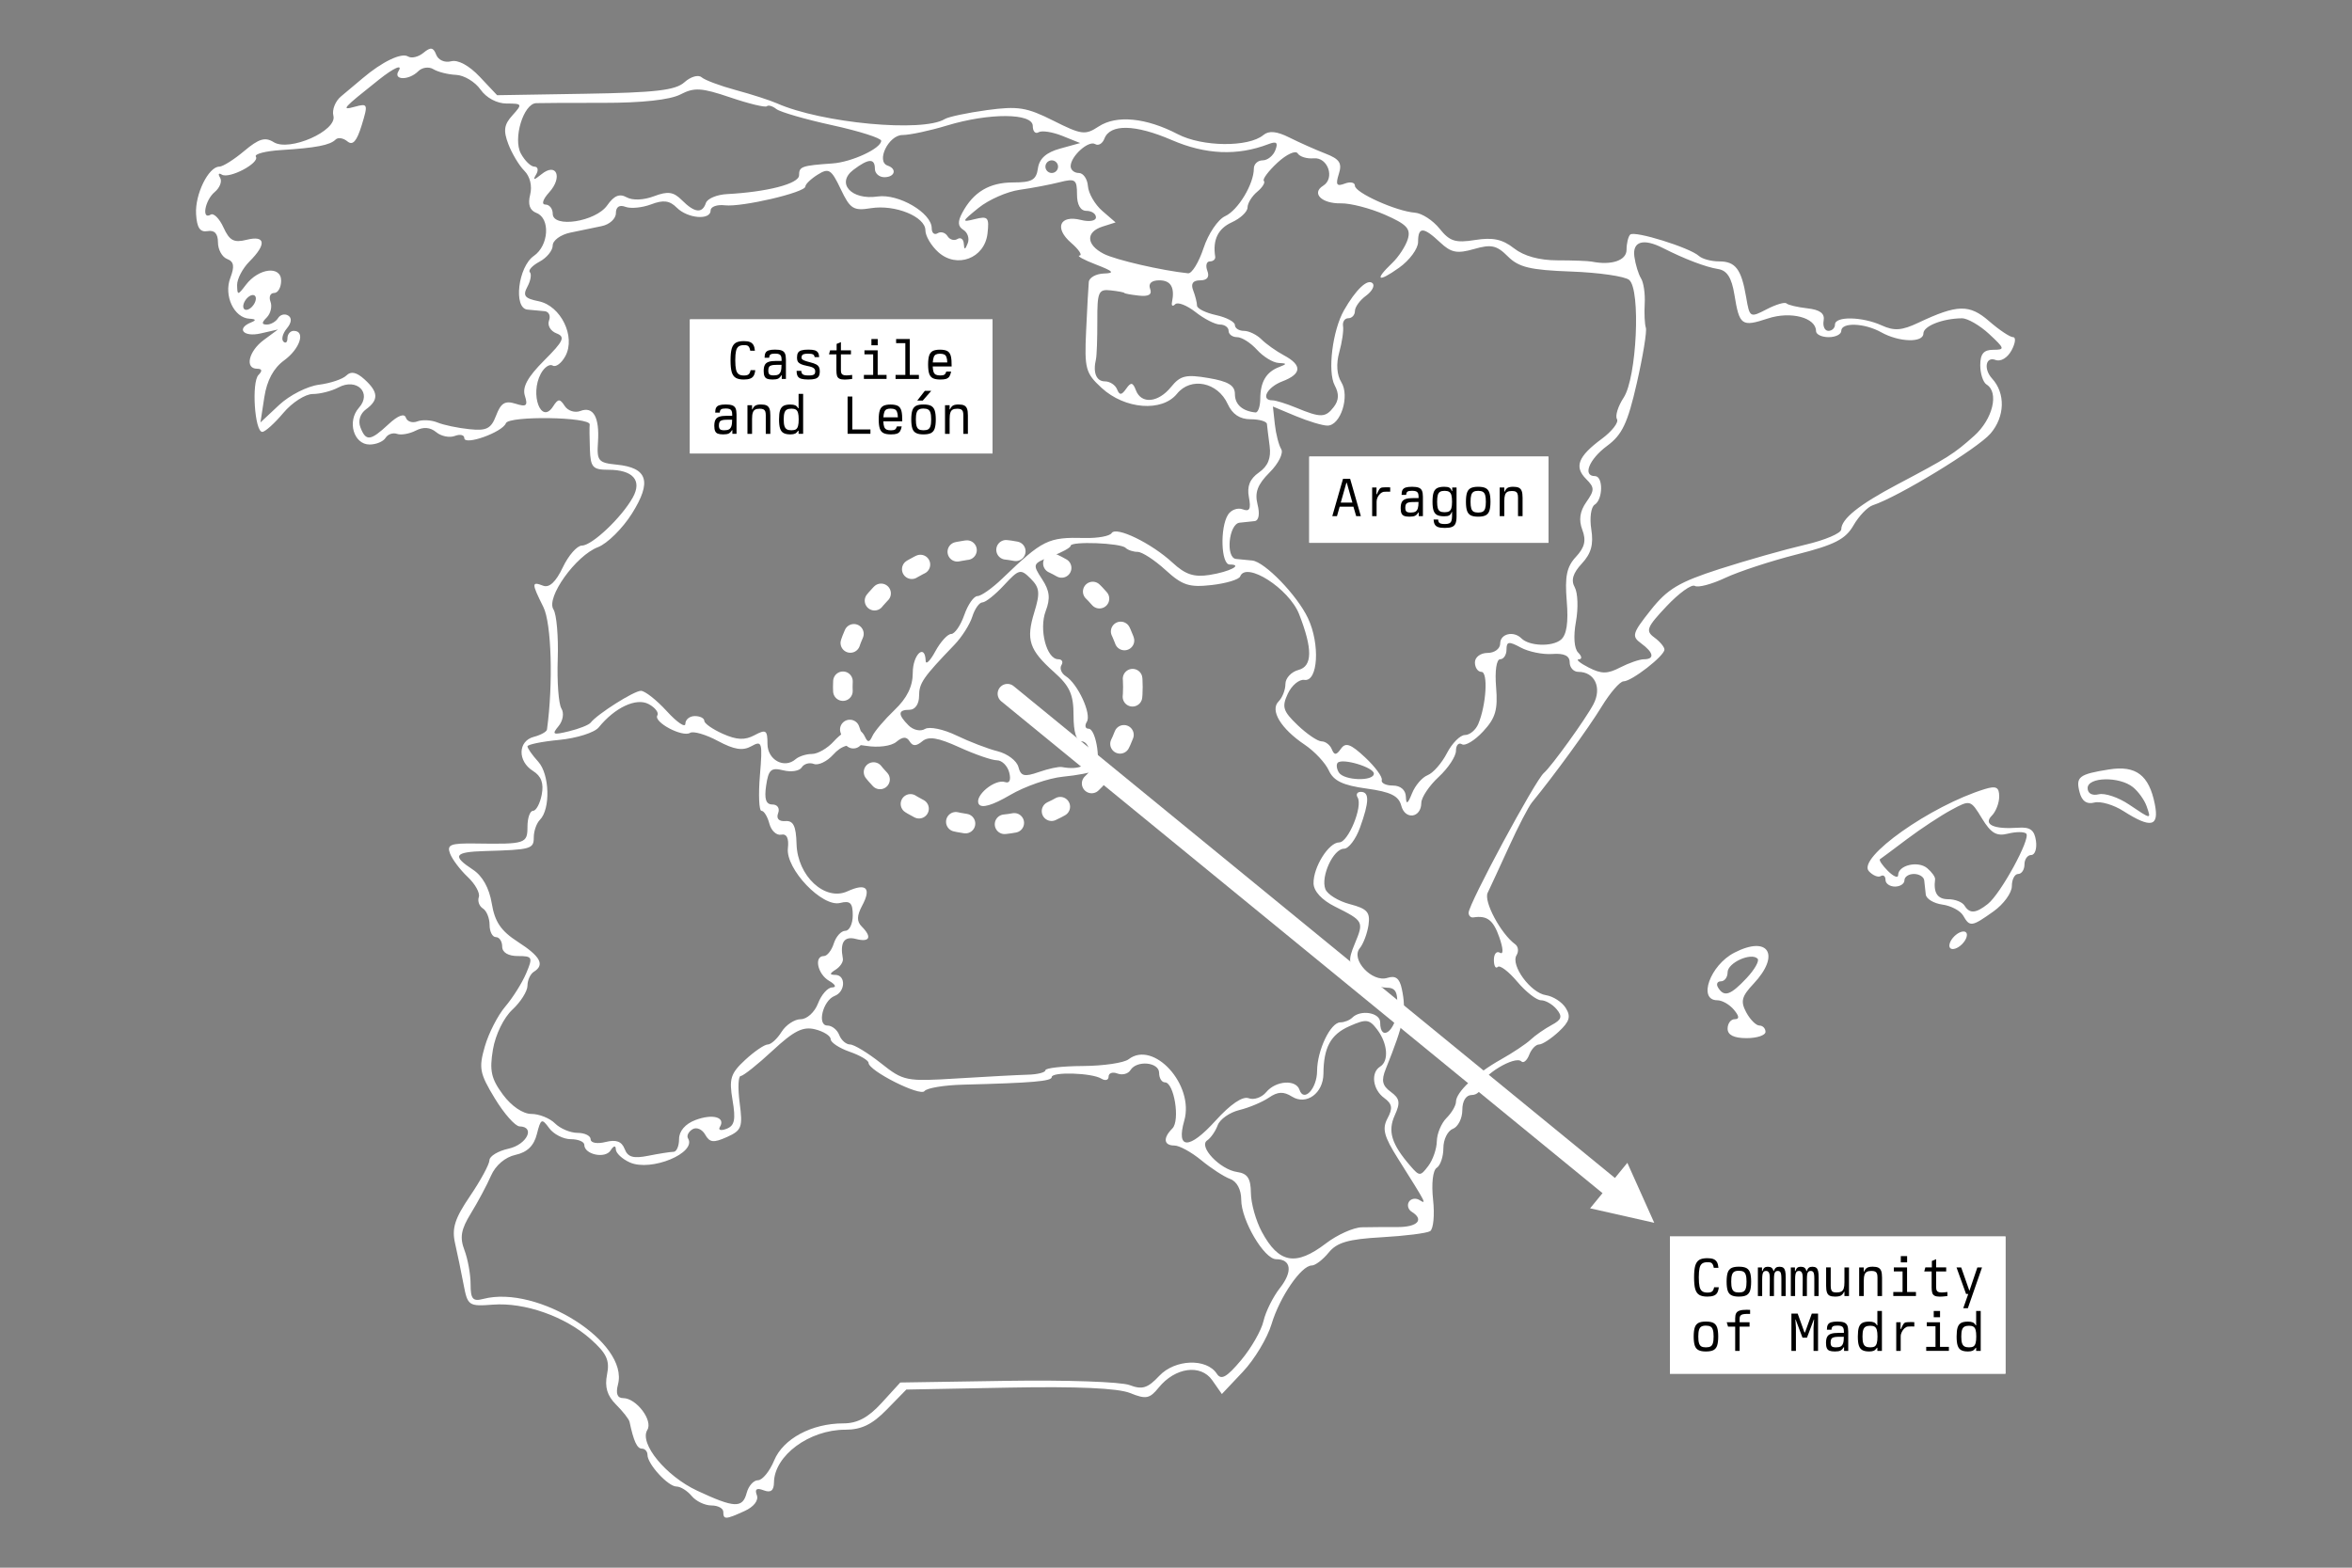 <svg xmlns:serif="http://www.serif.com/" viewBox="0 0 600 400" version="1.1" xmlns="http://www.w3.org/2000/svg"
     xml:space="preserve"
     style="fill-rule:evenodd;clip-rule:evenodd;stroke-linecap:round;stroke-linejoin:round;stroke-miterlimit:1.5;"><rect x="0" y="0" width="600" height="400" fill="#808080" stroke="none"/><clipPath id="_clip1"><rect x="50" y="12.42" width="500" height="375.161"/></clipPath><g clip-path="url(#_clip1)"><clipPath id="_clip2"><rect x="50" y="12.42" width="500" height="407.161"/></clipPath><g clip-path="url(#_clip2)"><g id="Calque-1" serif:id="Calque 1"><path id="path2507" d="M282.804,417.965c-0,-0.883 0.719,-1.609 1.608,-1.609c0.883,-0 1.609,0.726 1.609,1.609c0,0.889 -0.726,1.615 -1.609,1.615c-0.889,0 -1.608,-0.726 -1.608,-1.615Zm-98.292,-32.223c0,-0.89 -1.367,-1.616 -3.025,-1.616c-1.666,-0 -3.929,-1.082 -5.032,-2.413c-1.104,-1.331 -2.848,-2.42 -3.873,-2.42c-2.156,-0 -7.409,-5.723 -7.409,-8.072c-0,-0.875 -0.641,-1.594 -1.424,-1.594c-1.231,-0 -2.107,-1.901 -3.153,-6.848c-0.143,-0.669 -1.694,-2.648 -3.445,-4.399c-2.264,-2.263 -2.933,-4.491 -2.292,-7.68c0.726,-3.616 -0.093,-5.367 -4.171,-9.004c-6.506,-5.794 -16.813,-9.431 -24.956,-8.812c-6.171,0.47 -6.442,0.277 -7.474,-5.154c-0.583,-3.103 -1.559,-7.815 -2.164,-10.47c-0.875,-3.851 -0.099,-6.321 3.816,-12.086c2.704,-3.986 4.932,-8.101 4.947,-9.14c0.021,-1.039 2.206,-2.363 4.868,-2.947c4.663,-1.025 6.926,-5.587 2.819,-5.687c-1.11,-0.028 -3.958,-3.253 -6.328,-7.161c-3.872,-6.384 -4.128,-7.723 -2.534,-13.239c0.975,-3.381 3.317,-7.951 5.21,-10.164c1.894,-2.221 4.293,-6.029 5.325,-8.464c1.765,-4.149 1.63,-4.434 -2.114,-4.434c-2.47,-0 -3.994,-0.918 -3.994,-2.413c0,-1.331 -0.726,-2.42 -1.608,-2.42c-0.89,-0 -1.609,-1.402 -1.609,-3.125c0,-1.722 -0.769,-3.602 -1.701,-4.178c-0.932,-0.577 -1.402,-1.886 -1.046,-2.911c0.356,-1.025 -0.919,-3.332 -2.826,-5.125c-1.908,-1.794 -3.936,-4.478 -4.506,-5.958c-0.882,-2.299 0.093,-2.684 6.534,-2.584c12.72,0.192 13.211,0.029 13.211,-4.313c0,-2.221 0.641,-4.029 1.424,-4.029c0.783,-0 1.779,-1.865 2.214,-4.143c0.555,-2.897 -0.114,-4.705 -2.228,-6.029c-3.986,-2.484 -3.865,-7.637 0.199,-8.698c1.772,-0.462 3.288,-1.302 3.367,-1.865c1.608,-11.716 1.153,-27.098 -0.918,-31.255c-3.033,-6.078 -3.04,-6.591 -0.072,-5.452c1.581,0.605 3.246,-0.939 5.019,-4.662c1.452,-3.068 3.651,-5.574 4.89,-5.574c2.562,0 10.143,-7.174 12.976,-12.278c2.427,-4.363 0.035,-7.061 -6.25,-7.061c-3.972,0 -4.534,-0.619 -4.698,-5.232c-0.107,-2.882 -0.128,-5.722 -0.05,-6.313c0.271,-1.951 -20.627,-2.278 -21.375,-0.335c-0.875,2.306 -10.613,5.787 -10.613,3.794c0,-0.811 -1.096,-1.061 -2.434,-0.541c-1.345,0.513 -3.474,0.078 -4.733,-0.968c-1.524,-1.267 -3.275,-1.402 -5.217,-0.399c-1.607,0.826 -3.763,1.203 -4.789,0.833c-1.027,-0.37 -2.338,0.086 -2.916,1.025c-0.576,0.933 -2.406,1.694 -4.067,1.694c-4.071,0 -5.797,-5.936 -2.726,-9.381c3.384,-3.794 -0.549,-7.688 -5.233,-5.182c-1.717,0.918 -4.667,1.673 -6.554,1.673c-1.889,-0 -5.263,2.171 -7.501,4.833c-2.237,2.662 -4.652,4.833 -5.366,4.833c-1.942,-0 -2.78,-12.713 -0.959,-14.535c1.029,-1.032 0.904,-1.58 -0.356,-1.58c-3.208,-0 -2.176,-4.47 1.692,-7.332l3.625,-2.683l-4.431,1.011c-4.382,1.003 -6.309,-1.246 -2.417,-2.819c1.37,-0.548 1.236,-0.854 -0.418,-0.94c-3.943,-0.206 -6.612,-5.886 -4.891,-10.406c1.131,-2.982 0.929,-4.164 -0.825,-4.84c-1.28,-0.491 -2.326,-2.399 -2.326,-4.235c0,-2.221 -0.89,-3.182 -2.649,-2.869c-1.928,0.342 -2.727,-0.847 -2.934,-4.363c-0.296,-5.033 3.171,-12.087 5.939,-12.087c0.878,0 3.731,-1.793 6.341,-3.993c3.739,-3.146 5.33,-3.623 7.515,-2.256c4.01,2.505 16.238,-2.897 15.236,-6.727c-0.395,-1.516 0.483,-3.744 1.951,-4.954c1.469,-1.217 3.949,-3.295 5.511,-4.626c4.951,-4.214 9.896,-6.592 11.567,-5.559c0.889,0.555 2.663,0.135 3.944,-0.933c1.842,-1.523 2.52,-1.423 3.256,0.491c0.524,1.367 2.176,2.093 3.799,1.673c1.758,-0.463 4.576,1.068 7.303,3.95l4.434,4.705l22.478,-0.37c17.966,-0.292 23.041,-0.882 25.319,-2.947c1.573,-1.416 3.531,-1.985 4.363,-1.259c0.826,0.726 4.769,2.199 8.755,3.274c3.994,1.075 8.706,2.598 10.478,3.381c11.41,5.046 37.213,7.459 42.8,4.007c0.933,-0.576 5.78,-1.601 10.784,-2.285c7.901,-1.067 10.114,-0.719 16.912,2.698c7.203,3.616 8.129,3.737 11.567,1.481c4.548,-2.983 12.1,-2.243 20.165,1.957c6.264,3.267 18.044,3.388 21.852,0.228c1.424,-1.175 3.388,-0.99 6.648,0.64c2.541,1.275 6.663,3.111 9.161,4.079c3.651,1.416 4.321,2.434 3.438,5.217c-0.868,2.741 -0.562,3.246 1.509,2.456c1.431,-0.555 2.598,-0.306 2.598,0.534c-0,1.787 10.556,6.527 15.311,6.883c1.772,0.128 4.605,1.972 6.292,4.086c2.57,3.224 4.029,3.687 9.061,2.883c4.506,-0.719 6.969,-0.193 9.908,2.114c2.513,1.978 6.463,3.075 11.076,3.075c3.943,-0 7.894,0.149 8.776,0.327c5.025,1.011 8.869,-0.292 8.869,-3.011c0,-1.623 0.42,-3.374 0.933,-3.886c1.06,-1.068 15.196,3.324 17.517,5.445c0.84,0.769 3.153,1.395 5.139,1.395c4.221,-0 5.701,1.957 6.933,9.196c0.875,5.154 0.996,5.225 5.21,3.026c2.378,-1.232 4.655,-1.908 5.061,-1.502c0.413,0.405 2.819,0.975 5.353,1.259c3.217,0.364 4.463,1.31 4.135,3.132c-0.263,1.438 0.285,2.613 1.21,2.613c0.926,-0 1.68,-0.726 1.68,-1.609c0,-2.171 6.962,-2.043 11.93,0.221c3.182,1.452 5.132,1.309 9.339,-0.684c9.958,-4.705 13.018,-4.776 18.058,-0.391c2.577,2.242 5.317,4.071 6.1,4.071c0.776,0 0.612,1.509 -0.377,3.353c-1.025,1.915 -2.769,2.968 -4.086,2.463c-2.513,-0.961 -3.125,2.299 -0.89,4.74c3.46,3.78 3.289,9.745 -0.405,14.044c-3.303,3.837 -23.54,16.172 -30.024,18.286c-1.338,0.441 -3.559,2.762 -4.94,5.16c-2.014,3.51 -4.819,4.947 -14.478,7.396c-6.591,1.673 -14.798,4.363 -18.243,5.986c-3.445,1.623 -6.919,2.541 -7.73,2.043c-0.812,-0.505 -4.05,1.822 -7.203,5.168c-5.076,5.381 -5.439,6.299 -3.147,7.979c1.424,1.039 2.591,2.434 2.591,3.096c0,1.609 -8.356,8.108 -10.435,8.108c-0.911,-0 -3.423,2.904 -5.587,6.448c-3.331,5.46 -12.086,17.496 -17.795,24.465c-0.861,1.053 -3.495,6.128 -5.844,11.282c-2.356,5.153 -4.797,10.449 -5.438,11.766c-1.061,2.199 3.374,10.47 7.033,13.132c0.783,0.563 0.932,1.815 0.341,2.776c-1.587,2.556 3.588,9.617 7.467,10.2c1.836,0.271 4.121,1.744 5.075,3.267c1.367,2.179 0.989,3.46 -1.779,6.044c-1.937,1.8 -4.2,3.274 -5.026,3.274c-0.825,-0 -1.964,1.189 -2.519,2.648c-0.563,1.452 -1.46,2.206 -1.993,1.672c-1.595,-1.601 -10.229,3.623 -10.229,6.193c0,1.31 -1.089,2.377 -2.42,2.377c-1.473,0 -2.413,1.502 -2.413,3.858c-0,2.114 -1.089,4.271 -2.42,4.784c-1.331,0.505 -2.413,2.719 -2.413,4.911c-0,2.185 -0.769,4.456 -1.701,5.032c-0.983,0.605 -1.374,4.043 -0.926,8.129c0.427,3.894 0.086,7.509 -0.761,8.029c-0.847,0.527 -6.421,1.224 -12.371,1.559c-8.499,0.477 -11.403,1.317 -13.503,3.908c-1.473,1.808 -3.417,3.295 -4.321,3.295c-2.676,0 -8.171,8.022 -10.249,14.948c-1.068,3.552 -4.35,9.018 -7.303,12.15l-5.375,5.695l-2.455,-3.517c-2.94,-4.192 -9.474,-3.288 -13.674,1.894c-2.292,2.833 -3.238,3.011 -7.296,1.366c-3.089,-1.245 -13.502,-1.708 -30.87,-1.38l-26.201,0.498l-5.004,5.125c-3.709,3.794 -6.449,5.118 -10.563,5.118c-9.19,-0 -18.115,6.605 -18.194,13.467c-0.028,2.078 -0.825,2.69 -2.633,1.993c-1.787,-0.684 -2.328,-0.299 -1.737,1.238c0.505,1.331 -0.755,2.968 -3.125,4.05c-4.869,2.214 -5.431,2.235 -5.431,0.2Zm5.972,-4.833c0.47,-1.773 1.758,-3.225 2.883,-3.225c1.117,0 2.968,-2.263 4.114,-5.032c2.306,-5.567 9.595,-9.474 17.681,-9.474c3.559,-0 6.342,-1.488 9.737,-5.211l4.762,-5.217l27.269,-0.427c14.99,-0.235 29.041,0.249 31.219,1.082c3.246,1.231 4.62,0.804 7.588,-2.356c3.993,-4.25 12.051,-4.549 14.67,-0.548c1.118,1.715 2.499,0.946 6.186,-3.431c2.605,-3.104 5.189,-7.602 5.73,-10.001c0.541,-2.392 2.434,-6.192 4.199,-8.442c3.303,-4.199 2.883,-7.338 -0.982,-7.338c-3.047,-0 -8.898,-9.965 -8.898,-15.147c0,-2.62 -1.103,-4.691 -2.825,-5.325c-1.552,-0.562 -4.869,-2.719 -7.375,-4.783c-2.505,-2.064 -5.587,-3.751 -6.847,-3.751c-2.74,0 -2.968,-1.908 -0.52,-4.356c2.015,-2.015 0.442,-11.759 -1.9,-11.759c-0.819,-0 -1.481,-1.089 -1.481,-2.42c0,-2.755 -5.715,-3.296 -7.324,-0.691c-0.584,0.947 -2.078,1.331 -3.317,0.855c-1.238,-0.477 -2.249,-0.121 -2.249,0.79c-0,0.911 -0.84,1.139 -1.858,0.512c-2.399,-1.48 -12.649,-1.794 -12.649,-0.391c0,1.06 -4.961,1.48 -22.556,1.929c-4.876,0.121 -9.325,0.861 -9.894,1.637c-1.068,1.473 -14.279,-5.175 -14.279,-7.196c0,-0.634 -2.171,-1.915 -4.833,-2.841c-2.655,-0.925 -4.833,-2.37 -4.833,-3.203c-0,-0.84 -1.78,-1.971 -3.951,-2.512c-3.117,-0.783 -5.402,0.363 -10.876,5.445c-3.808,3.538 -7.459,6.442 -8.107,6.456c-0.648,0.007 -0.769,3.103 -0.278,6.869c0.819,6.207 0.52,7.018 -3.253,8.712c-3.416,1.531 -4.406,1.417 -5.552,-0.633c-0.768,-1.367 -2.228,-1.979 -3.245,-1.346c-1.018,0.627 -1.524,1.673 -1.125,2.314c2.292,3.715 -9.417,8.563 -14.834,6.15c-1.964,-0.876 -3.573,-2.385 -3.587,-3.36c-0.014,-1.046 -0.563,-0.925 -1.338,0.299c-1.381,2.178 -6.698,1.039 -6.698,-1.431c-0,-0.797 -1.552,-1.445 -3.446,-1.445c-1.9,0 -4.377,-1.267 -5.509,-2.811c-1.886,-2.584 -2.149,-2.456 -3.146,1.516c-0.747,2.975 -2.456,4.634 -5.438,5.288c-2.655,0.584 -5.096,2.663 -6.264,5.332c-1.053,2.406 -3.359,6.726 -5.132,9.602c-2.52,4.107 -2.876,6.121 -1.644,9.374c0.868,2.278 1.573,6.2 1.573,8.72c-0,3.779 0.562,4.427 3.217,3.737c13.916,-3.645 37.184,11.111 34.387,21.802c-0.619,2.363 -0.185,3.509 1.331,3.509c3.331,-0 7.645,5.687 6.15,8.114c-2.121,3.431 4.726,11.774 12.727,15.51c9.488,4.435 11.581,4.527 12.62,0.549Zm147.769,-63.656c2.904,-2.214 7.025,-4.065 9.16,-4.107c2.129,-0.043 6.229,-0.071 9.104,-0.057c5.125,0.007 6.869,-1.886 3.602,-3.908c-0.904,-0.555 -1.21,-1.694 -0.698,-2.534c0.52,-0.84 1.737,-1.039 2.698,-0.448c1.893,1.174 1.801,0.996 -5.452,-10.514c-3.63,-5.751 -4.129,-7.673 -2.705,-10.342c1.388,-2.584 1.203,-3.687 -0.861,-5.196c-2.933,-2.143 -3.481,-6.485 -1.011,-8.008c2.27,-1.402 1.907,-5.915 -0.762,-9.438c-2.021,-2.677 -2.797,-2.769 -7.104,-0.861c-4.769,2.114 -6.569,5.409 -6.612,12.114c-0.036,4.99 -4.349,8.143 -8.015,5.851c-2.178,-1.359 -3.637,-1.295 -5.908,0.264c-1.665,1.131 -5.046,2.555 -7.523,3.16c-2.47,0.598 -4.962,2.342 -5.524,3.865c-0.562,1.523 -1.765,3.267 -2.683,3.879c-2.314,1.545 3.274,7.446 7.637,8.065c2.648,0.377 3.474,1.63 3.509,5.331c0.022,2.655 1.274,7.125 2.783,9.923c4.342,8.071 8.649,8.847 16.365,2.961Zm28.286,-26.066c0.029,-1.929 1.139,-4.598 2.47,-5.929c1.331,-1.324 2.413,-3.189 2.413,-4.143c0,-2.434 5.054,-7.196 11.432,-10.769c2.989,-1.673 6.406,-3.951 7.602,-5.061c1.188,-1.118 3.608,-2.798 5.366,-3.744c2.556,-1.367 2.819,-2.178 1.289,-4.015c-1.047,-1.267 -2.847,-2.306 -3.986,-2.306c-1.146,-0 -3.872,-2.136 -6.072,-4.741c-2.192,-2.612 -4.434,-4.306 -4.975,-3.765c-0.541,0.541 -0.983,-0.263 -0.983,-1.794c0,-1.53 0.691,-2.349 1.545,-1.822c0.918,0.562 0.854,-1.039 -0.157,-3.936c-1.544,-4.428 -3.117,-5.631 -6.626,-5.082c-0.662,0.106 -1.21,-0.427 -1.21,-1.189c-0,-2.242 16.997,-33.81 19.204,-35.675c1.886,-1.595 10.648,-13.745 12.634,-17.525c2.221,-4.221 0.342,-8.264 -3.836,-8.264c-1.225,0 -2.221,-1.096 -2.221,-2.441c-0,-1.666 -1.402,-2.342 -4.428,-2.121c-2.441,0.178 -6.064,-0.562 -8.057,-1.644c-3.039,-1.645 -3.63,-1.559 -3.63,0.512c-0,1.36 -0.726,2.477 -1.623,2.477c-0.94,0 -1.374,3.004 -1.032,7.111c0.477,5.78 -0.135,7.894 -3.31,11.31c-2.143,2.314 -4.577,3.787 -5.41,3.267c-0.833,-0.512 -1.516,0.235 -1.516,1.659c0,1.424 -1.979,4.427 -4.406,6.677c-2.427,2.242 -4.42,5.231 -4.434,6.626c-0.029,3.858 -4.143,4.428 -5.111,0.712c-0.662,-2.512 -2.705,-3.523 -8.869,-4.37c-6.043,-0.826 -8.406,-1.965 -9.616,-4.613c-0.876,-1.929 -3.63,-4.875 -6.115,-6.548c-6.121,-4.114 -8.961,-8.805 -6.698,-11.069c0.961,-0.953 1.744,-2.961 1.744,-4.455c0,-1.488 1.502,-3.104 3.339,-3.581c3.573,-0.939 3.623,-5.367 0.156,-14.221c-2.555,-6.535 -13.559,-13.581 -15.04,-9.631c-0.299,0.783 -3.566,1.772 -7.275,2.192c-5.737,0.648 -7.481,0.079 -11.78,-3.85c-2.776,-2.534 -5.972,-4.613 -7.096,-4.613c-1.125,0 -2.513,-0.463 -3.075,-1.025c-1.253,-1.253 -14.016,-1.737 -14.016,-0.534c0,0.47 -2.22,1.694 -4.932,2.719c-4.791,1.808 -4.862,1.979 -2.378,5.773c1.958,2.99 2.186,4.911 0.947,8.157c-1.772,4.67 0.214,12.307 3.196,12.307c0.961,0 1.331,0.676 0.811,1.509c-0.512,0.833 -0.007,2.1 1.118,2.819c3.075,1.964 6.605,9.616 5.367,11.631c-0.605,0.968 -0.406,1.765 0.427,1.765c2.029,-0 3.374,9.559 1.509,10.705c-0.797,0.498 -4.413,1.189 -8.029,1.538c-3.623,0.348 -9.695,2.448 -13.489,4.676c-4.505,2.641 -7.274,3.445 -7.972,2.321c-1.267,-2.057 4.1,-6.535 6.727,-5.616c1.117,0.384 1.516,-0.577 1.025,-2.463c-0.449,-1.709 -1.858,-3.104 -3.132,-3.104c-1.274,0 -5.595,-1.494 -9.602,-3.317c-5.453,-2.484 -7.823,-2.875 -9.439,-1.537c-1.558,1.295 -2.448,1.302 -3.238,0.021c-0.783,-1.267 -1.744,-1.231 -3.381,0.128c-1.317,1.097 -4.62,1.524 -7.78,1.011c-4.164,-0.683 -6.171,-0.135 -8.342,2.264c-1.566,1.736 -3.787,2.797 -4.919,2.363c-1.139,-0.434 -2.527,-0.043 -3.096,0.875c-0.57,0.926 -2.684,1.26 -4.705,0.755c-3.118,-0.783 -3.78,-0.192 -4.378,3.893c-0.505,3.445 -0.05,4.819 1.602,4.819c1.295,0 1.936,0.975 1.459,2.221c-0.527,1.374 0.178,2.135 1.843,2.014c2.043,-0.156 2.727,1.246 2.855,5.851c0.228,8.157 7.239,14.685 12.976,12.072c4.804,-2.192 6.178,-0.861 3.758,3.659c-1.367,2.555 -1.402,4.022 -0.128,5.296c2.726,2.726 2.086,4.121 -1.466,3.196c-3.011,-0.79 -4.107,0.875 -3.324,5.025c0.149,0.804 -0.67,2.064 -1.823,2.797c-1.608,1.018 -1.63,1.331 -0.085,1.353c2.712,0.035 2.57,4.299 -0.178,5.359c-3.004,1.146 -4.577,7.56 -1.858,7.56c1.153,-0 2.513,1.082 3.018,2.413c0.513,1.331 1.751,2.42 2.762,2.42c1.011,-0 4.534,2.135 7.83,4.747c5.822,4.613 6.399,4.727 19.567,3.915c7.467,-0.462 15.567,-0.889 18.001,-0.953c2.442,-0.065 4.435,-0.577 4.435,-1.132c-0,-0.563 4.292,-1.047 9.538,-1.082c5.246,-0.029 10.506,-0.804 11.68,-1.716c6.392,-4.947 16.82,6.535 14.208,15.646c-2.129,7.417 1.267,7.438 7.958,0.042c3.822,-4.221 6.932,-6.335 8.463,-5.751c1.331,0.513 3.352,-0.192 4.484,-1.559c2.442,-2.939 7.581,-3.302 8.485,-0.598c1.103,3.31 4.47,-0.291 4.491,-4.804c0.029,-5.289 3.431,-12.4 5.937,-12.4c1.003,0 2.377,-0.541 3.039,-1.203c2.135,-2.135 7.118,-1.288 7.118,1.203c-0,5.189 4.036,2.164 4.313,-3.224c0.242,-4.627 -0.277,-5.638 -2.882,-5.638c-1.751,0 -4.698,-1.416 -6.556,-3.146c-3.039,-2.826 -3.175,-3.658 -1.331,-8.107c2.327,-5.616 2.242,-5.758 -5.097,-9.431c-3.331,-1.659 -5.395,-3.901 -5.445,-5.901c-0.092,-4.143 3.865,-10.471 6.549,-10.471c2.306,0 6.078,-9.224 4.69,-11.467c-0.484,-0.783 -0.113,-1.423 0.826,-1.423c2.221,-0 2.157,2.555 -0.228,9.146c-1.06,2.947 -2.89,5.353 -4.064,5.353c-2.719,0 -5.993,7.09 -4.762,10.307c0.52,1.345 3.331,3.082 6.257,3.844c4.42,1.16 5.217,2.05 4.755,5.302c-0.314,2.15 -1.317,4.834 -2.243,5.958c-2.356,2.869 3.161,8.784 7.047,7.552c2.107,-0.669 3.111,0.093 3.687,2.798c1.21,5.687 0.598,8.755 -4.085,20.421c-1.196,2.975 -0.912,4.264 1.274,5.865c2.299,1.687 2.484,2.755 1.025,5.958c-1.858,4.086 -0.855,7.36 3.979,12.947c2.313,2.67 2.534,2.67 4.562,0c1.168,-1.537 2.15,-4.384 2.178,-6.313Zm-194.718,2.705c0.776,-0 1.409,-1.467 1.409,-3.26c0,-2.029 1.58,-3.865 4.164,-4.848c4.406,-1.672 7.787,-0.726 6.25,1.758c-0.499,0.812 0.256,1.033 1.694,0.477c2.057,-0.79 2.384,-2.32 1.537,-7.303c-0.925,-5.48 -0.505,-6.826 3.203,-10.264c2.342,-2.171 4.947,-3.95 5.78,-3.95c0.833,-0 2.42,-1.452 3.523,-3.225c1.111,-1.772 3.31,-3.224 4.89,-3.224c1.588,-0 3.567,-1.808 4.406,-4.029c0.848,-2.213 2.456,-4.05 3.588,-4.078c1.196,-0.029 0.875,-0.734 -0.769,-1.687c-2.947,-1.723 -3.908,-6.321 -1.317,-6.321c0.826,-0 1.965,-1.445 2.527,-3.217c0.563,-1.773 1.879,-3.225 2.933,-3.225c1.046,0 1.9,-1.779 1.9,-3.957c0,-3.161 -0.655,-3.794 -3.231,-3.147c-4.549,1.139 -13.902,-8.662 -13.318,-13.951c0.292,-2.576 -0.299,-3.765 -1.715,-3.473c-1.182,0.249 -2.534,-1.018 -3.011,-2.819c-0.47,-1.801 -1.374,-3.267 -2.007,-3.267c-0.634,-0 -0.812,-4.079 -0.399,-9.068c0.697,-8.407 0.541,-8.94 -2.192,-7.41c-2.193,1.224 -4.371,0.882 -8.535,-1.345c-3.068,-1.652 -6.264,-2.577 -7.089,-2.065c-1.951,1.203 -9.396,-2.754 -8.35,-4.448c0.435,-0.705 -0.562,-2.015 -2.228,-2.897c-3.146,-1.687 -8.598,0.861 -12.726,5.943c-1.075,1.331 -5.602,2.762 -10.065,3.196c-4.463,0.427 -8.115,1.175 -8.115,1.651c0,0.484 1.239,2.25 2.755,3.922c2.904,3.211 3.153,12.087 0.413,14.827c-0.854,0.861 -1.559,2.862 -1.559,4.463c-0,2.975 -0.669,3.16 -12.485,3.502c-7.815,0.228 -8.442,1.203 -3.046,4.741c2.441,1.594 4.171,4.705 4.818,8.648c0.776,4.698 2.349,7.004 6.67,9.787c5.773,3.716 6.912,5.865 4.043,7.638c-0.883,0.548 -1.609,2.142 -1.609,3.537c0,1.395 -1.729,4.143 -3.843,6.108c-2.207,2.042 -4.321,6.37 -4.962,10.15c-0.911,5.416 -0.462,7.466 2.534,11.524c2.186,2.954 5.104,4.939 7.261,4.939c1.986,0 4.698,1.09 6.029,2.413c1.331,1.332 3.922,2.421 5.758,2.421c1.836,-0 3.338,0.74 3.338,1.644c0,0.918 1.666,1.224 3.808,0.683c2.698,-0.676 4.115,-0.156 4.862,1.78c0.797,2.092 2.221,2.498 6.057,1.729c2.755,-0.548 5.645,-1.003 6.421,-1.003Zm192.376,-96.107c1.381,-0.527 3.595,-3.053 4.912,-5.602c1.317,-2.548 3.388,-4.641 4.605,-4.641c1.21,0 2.741,-1.267 3.395,-2.818c2.036,-4.819 2.556,-13.297 0.805,-13.297c-0.911,0 -1.659,-1.081 -1.659,-2.413c0,-1.345 1.438,-2.42 3.225,-2.42c1.793,0 3.224,-1.074 3.224,-2.413c0,-2.477 3.417,-3.302 5.41,-1.302c1.993,1.993 7.851,2.199 10.072,0.349c1.473,-1.218 1.95,-4.378 1.494,-9.859c-0.519,-6.285 -0.007,-8.776 2.349,-11.296c2.235,-2.406 2.655,-4.178 1.623,-6.89c-0.954,-2.513 -0.64,-4.705 1.018,-7.075c2.135,-3.047 2.135,-3.709 -0.043,-5.887c-3.103,-3.103 -2.064,-5.773 3.979,-10.243c2.641,-1.957 4.392,-4.221 3.887,-5.039c-0.506,-0.812 0.263,-3.289 1.715,-5.502c3.338,-5.097 4.385,-27.54 1.395,-30.017c-1.103,-0.918 -7.751,-1.879 -14.777,-2.135c-10.449,-0.377 -13.388,-1.082 -16.164,-3.858c-2.848,-2.847 -4.236,-3.153 -8.635,-1.886c-4.334,1.238 -5.836,0.946 -8.655,-1.701c-4.271,-4.015 -5.616,-4.036 -5.616,-0.093c-0,1.715 -2.178,4.662 -4.833,6.556c-5.424,3.865 -6.406,3.238 -1.815,-1.146c1.665,-1.581 3.473,-4.342 4.021,-6.129c0.812,-2.662 -0.249,-3.794 -5.843,-6.249c-3.759,-1.645 -8.819,-2.954 -11.24,-2.897c-4.883,0.099 -7.587,-2.591 -4.505,-4.492c3.075,-1.907 1.21,-7.324 -2.413,-6.997c-1.723,0.157 -3.559,-0.406 -4.086,-1.253c-0.52,-0.847 -2.847,0.221 -5.16,2.364c-2.314,2.149 -3.873,4.242 -3.467,4.648c0.413,0.412 -0.356,1.665 -1.708,2.783c-1.353,1.124 -2.456,2.925 -2.456,4c0,1.082 -1.815,2.79 -4.029,3.794c-3.509,1.601 -4.897,4.477 -4.221,8.755c0.107,0.669 -0.512,1.21 -1.366,1.21c-0.861,-0 -1.146,1.089 -0.634,2.42c0.598,1.566 -0.042,2.413 -1.836,2.413c-1.858,0 -2.442,0.833 -1.787,2.548c0.541,1.403 0.983,3.161 0.983,3.901c-0,0.747 2.17,1.829 4.833,2.413c2.662,0.584 4.833,1.73 4.833,2.548c-0,0.812 1.039,1.481 2.306,1.481c1.26,-0 3.274,0.975 4.463,2.164c1.189,1.188 3.779,3.025 5.751,4.085c4.698,2.513 4.549,4.748 -0.434,6.641c-3.879,1.474 -5.63,4.833 -2.52,4.833c0.826,0 3.545,0.847 6.043,1.879c6.293,2.613 7.488,2.584 9.624,-0.199c1.302,-1.708 1.374,-3.359 0.228,-5.495c-1.865,-3.495 -0.57,-13.979 2.363,-19.154c3.011,-5.289 6.036,-8.157 7.296,-6.898c0.626,0.62 -0.136,2.058 -1.687,3.189c-1.552,1.132 -2.819,2.883 -2.819,3.894c-0,1.011 -0.755,1.836 -1.68,1.836c-0.925,0 -1.53,0.911 -1.345,2.015c0.178,1.11 -0.256,4.121 -0.975,6.69c-0.819,2.933 -0.62,5.766 0.526,7.602c2.228,3.574 -0.17,11.09 -3.537,11.09c-1.246,0 -4.883,-1.096 -8.086,-2.434l-5.823,-2.434l0.491,4.519c0.271,2.485 1.011,5.346 1.63,6.357c0.627,1.011 -0.704,3.687 -2.961,5.936c-3.089,3.089 -3.843,5.104 -3.082,8.164c0.627,2.47 0.328,4.136 -0.761,4.264c-0.983,0.107 -2.691,0.292 -3.801,0.399c-2.783,0.277 -3.645,9.011 -0.911,9.253c1.167,0.1 3.018,0.285 4.121,0.399c3.21,0.348 11.438,8.854 14.207,14.691c3.139,6.62 2.584,16.307 -0.904,15.773c-1.324,-0.206 -3.231,1.381 -4.228,3.517c-1.573,3.374 -1.238,4.441 2.506,8.029c2.377,2.27 5.125,4.135 6.107,4.135c0.989,0 2.164,0.904 2.612,2.015c0.641,1.573 1.146,1.544 2.328,-0.136c1.189,-1.694 2.484,-1.231 6.164,2.207c2.562,2.399 4.477,4.997 4.249,5.773c-0.22,0.783 1.054,1.416 2.826,1.416c1.951,0 3.26,1.11 3.324,2.819c0.079,2.142 0.456,1.943 1.573,-0.84c0.805,-2.015 2.598,-4.093 3.986,-4.627Zm-93.309,-2.071c4.435,0.826 7.076,-0.42 7.076,-3.338c-0,-1.773 -0.919,-3.218 -2.05,-3.218c-1.324,0 -2.05,-2.334 -2.05,-6.612c-0,-5.339 -0.947,-7.46 -4.926,-11.012c-6.406,-5.73 -7.246,-8.257 -5.082,-15.325c1.516,-4.925 1.366,-6.271 -0.926,-8.563c-2.562,-2.562 -2.975,-2.462 -6.804,1.666c-2.235,2.42 -4.719,4.392 -5.51,4.392c-0.79,-0 -1.95,1.637 -2.576,3.63c-0.627,1.993 -2.67,5.217 -4.542,7.161c-8.043,8.363 -9.039,9.801 -9.039,13.111c-0,2.028 -1.011,3.495 -2.413,3.495c-2.99,-0 -3.068,1.188 -0.264,3.993c1.203,1.203 3.047,1.609 4.179,0.911c1.117,-0.69 4.69,0.043 8.021,1.651c3.303,1.595 8.044,3.417 10.535,4.036c2.491,0.627 4.869,2.427 5.282,4.001c0.619,2.37 1.501,2.59 5.196,1.302c2.448,-0.847 5.103,-1.431 5.893,-1.281Zm79.586,1.673c0,-1.595 -7.986,-4.001 -9.211,-2.776c-0.427,0.427 -0.299,1.551 0.285,2.491c1.281,2.078 8.926,2.32 8.926,0.285Zm-143.334,-5.011c1.459,-0 3.965,-1.445 5.566,-3.218c3.324,-3.673 6.549,-4.164 7.923,-1.21c0.733,1.566 1.167,1.523 1.936,-0.171c0.548,-1.195 3.089,-4.178 5.637,-6.619c3.196,-3.047 4.648,-6.022 4.648,-9.496c0,-4.676 3.139,-7.587 3.289,-3.053c0.035,1.11 1.146,0.021 2.462,-2.413c1.324,-2.442 3.146,-4.435 4.05,-4.435c0.904,0 2.406,-2.171 3.332,-4.833c0.925,-2.655 2.441,-4.833 3.366,-4.833c0.926,0 3.759,-1.993 6.293,-4.434c10.392,-9.98 11.694,-10.62 21.076,-10.393c3.303,0.086 6.385,-0.476 6.862,-1.245c1.124,-1.815 10.157,2.569 15.552,7.559c3.26,3.018 5.453,3.737 9.417,3.118c5.147,-0.812 8.72,-2.662 5.132,-2.662c-2.192,-0 -2.498,-9.417 -0.405,-12.72c0.783,-1.239 2.477,-1.851 3.758,-1.36c1.744,0.676 2.135,-0.099 1.566,-3.089c-0.534,-2.79 0.235,-4.691 2.555,-6.314c2.314,-1.622 3.139,-3.658 2.734,-6.74c-0.321,-2.435 -0.634,-4.961 -0.691,-5.631c-0.064,-0.661 -1.943,-1.21 -4.178,-1.21c-2.733,0 -4.641,-1.274 -5.837,-3.9c-2.548,-5.581 -9.403,-6.962 -12.926,-2.605c-3.822,4.712 -13.289,3.979 -19.233,-1.495c-4.093,-3.766 -4.399,-4.89 -3.95,-14.556c0.263,-5.759 0.569,-11.382 0.683,-12.485c0.114,-1.111 1.844,-2.072 3.837,-2.143c2.875,-0.092 2.455,-0.569 -2.015,-2.292c-3.103,-1.195 -4.982,-2.228 -4.185,-2.292c0.797,-0.071 -0.171,-1.537 -2.164,-3.26c-4.349,-3.772 -2.89,-7.175 2.499,-5.829c2.17,0.548 3.85,0.256 3.85,-0.669c0,-0.904 -1.089,-1.645 -2.42,-1.645c-1.53,0 -2.413,-1.544 -2.413,-4.213c0,-3.801 -0.441,-4.107 -4.434,-3.097c-2.435,0.62 -7.04,1.495 -10.229,1.943c-3.189,0.456 -7.901,2.534 -10.47,4.62c-4.314,3.495 -4.385,3.723 -0.926,2.854c3.353,-0.84 3.702,-0.448 3.225,3.687c-0.733,6.342 -7.83,9.012 -12.57,4.727c-1.801,-1.63 -3.268,-4.122 -3.268,-5.545c0,-3.495 -7.73,-6.648 -13.887,-5.659c-4.484,0.719 -5.31,0.199 -7.716,-4.869c-2.405,-5.06 -3.039,-5.459 -5.858,-3.701c-1.736,1.082 -3.16,2.449 -3.16,3.032c0,1.524 -16.215,5.31 -20.542,4.805c-1.993,-0.235 -3.623,0.349 -3.623,1.303c-0,2.562 -5.851,2.092 -8.634,-0.698c-1.837,-1.829 -3.424,-2.036 -6.549,-0.847c-2.271,0.861 -5.217,1.146 -6.556,0.633c-1.537,-0.59 -2.434,0.008 -2.434,1.63c0,1.403 -1.63,2.89 -3.623,3.289c-1.993,0.406 -5.623,1.16 -8.057,1.673c-2.435,0.519 -4.435,1.986 -4.435,3.267c0,1.281 -1.509,3.139 -3.36,4.128c-1.843,0.99 -2.961,2.2 -2.47,2.691c0.484,0.484 0.207,2.149 -0.626,3.701c-1.231,2.306 -0.705,2.983 2.876,3.709c5.651,1.153 9.481,8.997 6.826,13.965c-0.99,1.836 -2.449,2.94 -3.246,2.449c-0.797,-0.492 -2.164,0.441 -3.039,2.078c-2.833,5.296 0.085,13.083 3.132,8.349c1.288,-2.014 1.736,-2.028 2.968,-0.121c0.797,1.239 2.591,1.815 3.979,1.282c3.324,-1.282 4.94,1.58 4.505,7.986c-0.32,4.74 0.093,5.239 4.769,5.701c7.923,0.783 9.033,4.342 3.894,12.492c-2.406,3.816 -6.307,7.666 -8.663,8.563c-5.658,2.15 -13.317,12.869 -11.353,15.887c0.797,1.232 1.289,6.948 1.089,12.713c-0.199,5.759 0.221,11.41 0.933,12.556c0.733,1.182 0.413,3.146 -0.741,4.534c-1.765,2.129 -1.416,2.292 2.677,1.289c2.598,-0.634 5.075,-1.616 5.523,-2.193c1.709,-2.199 11.062,-8.128 12.827,-8.128c1.018,-0 3.986,2.334 6.598,5.189c2.605,2.854 4.741,4.306 4.741,3.224c-0,-1.082 1.089,-1.972 2.42,-1.972c1.331,0 2.413,0.548 2.413,1.218c-0,0.669 2.142,2.163 4.755,3.324c3.552,1.573 5.594,1.658 8.057,0.334c2.919,-1.559 3.303,-1.295 3.303,2.2c-0,4.107 4.278,6.448 7.175,3.929c0.84,-0.733 2.719,-1.338 4.178,-1.338Zm212.222,-24.159c2.804,-0.014 2.512,-1.708 -0.698,-4.057c-2.484,-1.808 -2.271,-2.555 2.427,-8.477c4.278,-5.41 7.225,-7.168 17.617,-10.514c6.862,-2.206 16.649,-4.982 21.745,-6.164c5.097,-1.181 9.261,-2.954 9.261,-3.943c-0,-2.655 4.555,-6.307 14.264,-11.439c13.019,-6.883 14.414,-7.758 19.61,-12.392c4.769,-4.249 6.442,-11.111 3.189,-13.118c-0.883,-0.548 -1.609,-2.762 -1.609,-4.926c0,-2.89 0.876,-3.936 3.303,-3.936c3.054,-0 2.975,-0.306 -1.039,-4.029c-2.392,-2.214 -5.509,-4.015 -6.933,-4.007c-4.919,0.042 -9.837,1.978 -9.837,3.872c-0,2.427 -6.2,2.249 -10.769,-0.306c-4.25,-2.385 -10.179,-2.591 -10.179,-0.363c-0,0.889 -1.445,1.608 -3.217,1.608c-1.773,0 -3.225,-0.697 -3.225,-1.551c0,-3.438 -6.463,-5.132 -12.271,-3.218c-6.712,2.214 -7.268,1.823 -8.549,-6.071c-0.712,-4.356 -1.872,-6.179 -4.178,-6.542c-3.146,-0.498 -8.527,-2.548 -14.058,-5.359c-5.004,-2.549 -7.823,-1.702 -7.282,2.199c0.271,1.993 1.04,4.491 1.694,5.538c0.662,1.053 1.089,3.957 0.94,6.449c-0.142,2.491 -0.007,5.253 0.292,6.142c0.306,0.883 -0.733,7.246 -2.306,14.137c-2.335,10.242 -3.723,13.168 -7.574,16.015c-4.598,3.402 -6.335,7.716 -3.103,7.716c2.135,-0 2.071,5.965 -0.079,7.296c-0.932,0.576 -1.316,3.402 -0.854,6.292c0.612,3.844 -0.035,6.171 -2.413,8.727c-2.278,2.448 -2.818,4.256 -1.808,6.057c0.79,1.416 0.926,5.36 0.306,8.762c-0.683,3.737 -0.462,6.869 0.57,7.894c0.954,0.954 1.032,1.708 0.163,1.722c-0.839,0.015 0.285,0.954 2.499,2.086c3.281,1.68 4.783,1.68 8.057,-0.014c2.214,-1.139 4.933,-2.079 6.044,-2.086Zm-320.265,-59.961c2.378,-2.214 4.051,-2.862 4.436,-1.702c0.34,1.018 1.66,1.453 2.932,0.969c1.271,-0.492 3.581,-0.363 5.132,0.277c1.552,0.641 5.203,1.409 8.122,1.708c4.434,0.463 5.559,-0.113 6.854,-3.516c1.203,-3.174 2.285,-3.829 4.926,-2.989c2.797,0.889 3.21,0.541 2.399,-2.029c-0.705,-2.199 0.712,-4.79 4.904,-8.983c4.99,-4.99 5.467,-6.043 3.146,-6.94c-1.509,-0.576 -2.356,-2.043 -1.893,-3.26c0.47,-1.21 -0.036,-2.292 -1.118,-2.391c-1.075,-0.107 -3.046,-0.285 -4.377,-0.406c-3.652,-0.328 -2.392,-10.926 1.63,-13.702c3.822,-2.641 4.242,-9.581 0.669,-10.955c-1.723,-0.655 -2.242,-2.164 -1.616,-4.662c0.562,-2.228 -0.028,-4.655 -1.48,-6.107c-1.332,-1.324 -3.161,-4.385 -4.079,-6.791c-1.324,-3.48 -1.11,-4.982 1.053,-7.367c2.577,-2.854 2.506,-2.996 -1.48,-2.996c-2.491,-0 -5.196,-1.445 -6.684,-3.574c-1.381,-1.964 -4.171,-3.644 -6.214,-3.737c-2.043,-0.092 -4.649,-0.74 -5.79,-1.445c-1.143,-0.704 -2.877,-0.476 -3.866,0.513c-2.382,2.384 -6.502,2.328 -5.023,-0.064c1.137,-1.844 -1.219,-0.804 -4.988,2.192c-9.36,7.438 -9.795,7.93 -6.172,6.933c3.324,-0.911 3.409,-0.676 1.75,4.726c-1.254,4.086 -2.28,5.246 -3.644,4.115c-1.044,-0.869 -2.396,-1.082 -3.006,-0.47c-1.437,1.438 -4.988,2.121 -13.904,2.683c-3.988,0.249 -6.888,1.004 -6.445,1.673c1.068,1.609 -6.792,5.766 -8.688,4.591c-0.813,-0.505 -1.012,-0.157 -0.441,0.762c0.57,0.925 -0.043,2.576 -1.362,3.673c-2.506,2.078 -3.423,7.253 -1.024,5.772c0.757,-0.47 2.225,1.011 3.263,3.289c1.523,3.345 2.656,3.95 5.875,3.139c4.847,-1.21 5.169,1.103 0.765,5.509c-1.772,1.772 -3.199,4.491 -3.171,6.043c0.049,2.655 0.176,2.655 2.234,-0.057c3.254,-4.292 8.994,-4.968 8.994,-1.06c0,1.722 -0.802,3.132 -1.784,3.132c-0.98,-0 -1.4,0.996 -0.931,2.22c0.469,1.217 0.039,3.033 -0.956,4.029c-1.336,1.331 -1.328,1.808 0.031,1.808c1.011,0 2.294,-0.74 2.851,-1.637c0.556,-0.904 1.722,-1.203 2.59,-0.662c0.99,0.612 0.863,1.836 -0.341,3.288c-1.056,1.267 -1.453,2.776 -0.883,3.346c0.569,0.569 1.035,0.185 1.035,-0.847c-0,-1.032 0.725,-1.879 1.611,-1.879c3.081,-0 1.587,4.584 -2.454,7.53c-2.706,1.965 -4.396,5.111 -5.055,9.396l-0.988,6.442l4.784,-4.477c2.631,-2.463 7.186,-4.776 10.123,-5.147c2.936,-0.377 6.094,-1.43 7.015,-2.356c1.163,-1.16 2.576,-0.861 4.6,0.968c3.58,3.239 3.691,5.261 0.418,7.652c-1.514,1.104 -2.083,2.933 -1.44,4.606c1.394,3.637 2.556,3.509 7.155,-0.776Zm222.4,-6.513c0.028,-4.328 1.523,-6.841 4.812,-8.093c2.057,-0.783 2.028,-0.94 -0.157,-1.047c-1.409,-0.071 -3.879,-1.58 -5.488,-3.352c-1.601,-1.773 -3.886,-3.225 -5.082,-3.225c-1.189,0 -2.164,-0.719 -2.164,-1.608c0,-0.883 -0.989,-1.609 -2.199,-1.609c-1.21,0 -4.015,-1.431 -6.229,-3.175c-2.22,-1.743 -4.555,-2.647 -5.189,-2.014c-0.633,0.641 -1.01,0.434 -0.832,-0.456c0.775,-3.822 -0.264,-5.637 -3.225,-5.637c-1.986,0 -2.861,0.804 -2.349,2.157c0.563,1.466 -0.349,2.021 -2.868,1.744c-2.036,-0.228 -3.694,-0.527 -3.694,-0.676c-0,-0.15 -1.566,-0.449 -3.467,-0.662c-3.153,-0.356 -3.466,0.363 -3.438,7.787c0.014,4.498 -0.142,8.904 -0.349,9.794c-0.811,3.416 0.093,5.637 2.285,5.637c1.253,0 2.648,0.904 3.096,2.015c0.641,1.573 1.146,1.544 2.328,-0.136c1.224,-1.743 1.694,-1.665 2.491,0.406c1.374,3.588 5.702,3.168 8.969,-0.868c2.356,-2.904 3.78,-3.246 9.524,-2.271c5.054,0.854 6.755,1.879 6.755,4.086c-0,2.655 1.886,4.349 5.238,4.698c0.662,0.071 1.218,-1.502 1.232,-3.495Zm-256.225,-25.575c0,-0.883 -0.725,-1.16 -1.611,-0.612c-0.886,0.548 -1.611,1.722 -1.611,2.605c-0,0.89 0.725,1.167 1.611,0.619c0.886,-0.548 1.611,-1.722 1.611,-2.612Zm241.761,-12.876c1.196,-3.645 3.673,-7.303 5.495,-8.136c3.303,-1.502 7.332,-8.186 7.332,-12.151c-0,-1.153 1.011,-2.092 2.249,-2.092c1.231,-0 2.691,-1.168 3.239,-2.598c0.747,-1.958 0.313,-2.335 -1.773,-1.538c-7.901,3.033 -16.015,2.691 -24.663,-1.046c-9.332,-4.029 -15.724,-4.157 -17.183,-0.342c-0.484,1.253 -1.53,1.879 -2.335,1.381c-1.68,-1.039 -6.264,3.082 -6.264,5.638c0,0.953 0.933,1.729 2.079,1.729c1.139,0 2.185,1.509 2.327,3.36c0.136,1.843 1.78,4.684 3.652,6.306l3.402,2.947l-3.309,1.054c-4.364,1.381 -4.214,4.662 0.313,6.975c3.032,1.545 14.876,4.278 21.496,4.954c0.961,0.1 2.74,-2.797 3.943,-6.441Zm-61.264,-4.634c-1.438,-0.89 -1.516,-2.079 -0.285,-4.378c2.84,-5.303 6.919,-7.73 12.991,-7.73c4.776,0 5.886,-0.633 6.306,-3.609c0.356,-2.484 2.114,-4.05 5.645,-5.025l5.125,-1.416l-4.57,-1.837c-2.506,-1.003 -5.225,-1.423 -6.043,-0.918c-0.812,0.498 -1.474,-0.221 -1.474,-1.602c0,-3.324 -11.118,-3.381 -21.902,-0.113c-4.349,1.324 -9.452,2.413 -11.346,2.42c-3.551,0.014 -6.811,6.762 -3.772,7.808c2.448,0.833 1.843,2.954 -0.847,2.954c-1.331,0 -2.413,-0.968 -2.413,-2.15c-0,-2.733 -1.616,-2.655 -5.481,0.271c-4.491,3.395 -0.52,7.787 6.157,6.805c5.346,-0.783 13.823,4.178 13.823,8.093c0,1.21 0.676,1.793 1.502,1.281c0.826,-0.512 1.965,-0.178 2.527,0.733c0.562,0.918 1.701,1.253 2.527,0.74c0.825,-0.512 1.559,0.022 1.63,1.182c0.099,1.644 0.32,1.63 1.003,-0.093c0.477,-1.21 -0.014,-2.747 -1.103,-3.416Zm-90.86,-6.271c1.729,-2.477 3.139,-3.054 4.939,-2.05c1.502,0.84 4.335,0.733 6.976,-0.263c3.573,-1.353 4.983,-1.146 7.154,1.025c3.217,3.217 5.181,3.438 6.1,0.69c0.37,-1.11 2.783,-2.128 5.374,-2.263c10.328,-0.549 18.392,-2.648 18.392,-4.798c0,-2.249 0.634,-2.47 8.521,-3.025c4.925,-0.342 12.428,-3.837 12.428,-5.787c-0,-0.676 -5.617,-2.463 -12.485,-3.965c-6.869,-1.502 -13.282,-3.359 -14.25,-4.121c-0.969,-0.769 -2.065,-1.089 -2.435,-0.719c-0.37,0.37 -4.555,-0.633 -9.296,-2.242c-7.41,-2.506 -9.203,-2.612 -12.769,-0.762c-2.627,1.36 -9.823,2.15 -19.561,2.136c-8.477,-0.007 -16.228,0.028 -17.232,0.078c-3.232,0.157 -5.929,9.033 -3.901,12.834c0.997,1.85 2.548,3.366 3.46,3.366c0.904,0 1.103,0.912 0.434,2.015c-0.904,1.509 -0.563,1.495 1.374,-0.078c3.829,-3.104 5.473,0.74 1.971,4.612c-1.63,1.801 -2.036,3.125 -0.961,3.125c1.025,-0 1.858,1.046 1.858,2.334c0,3.752 10.962,2.058 13.909,-2.142Zm115.004,-9.866c0,-0.882 -0.726,-1.608 -1.616,-1.608c-0.882,-0 -1.608,0.726 -1.608,1.608c-0,0.89 0.726,1.616 1.608,1.616c0.89,0 1.616,-0.726 1.616,-1.616Zm170.802,219.952c0,-1.331 0.812,-2.42 1.808,-2.42c1.246,-0 1.189,-0.747 -0.199,-2.413c-1.103,-1.331 -3.004,-2.42 -4.228,-2.42c-5.04,-0 -1.851,-8.94 4.321,-12.129c8.733,-4.52 11.865,0.52 4.918,7.915c-3.046,3.239 -3.367,4.491 -1.872,7.289c0.997,1.85 2.506,3.374 3.36,3.374c0.861,-0 1.559,0.726 1.559,1.608c-0,0.89 -2.179,1.609 -4.834,1.609c-3.224,0 -4.833,-0.804 -4.833,-2.413Zm4.826,-12.883c2.079,-2.214 3.346,-4.456 2.819,-4.983c-1.658,-1.658 -7.645,1.053 -7.645,3.474c0,1.267 -0.768,2.306 -1.708,2.306c-0.94,-0 -1.26,0.726 -0.712,1.608c1.538,2.492 3.146,1.958 7.246,-2.405Zm51.869,-8.969c0.391,-1.167 1.658,-2.434 2.818,-2.826c1.211,-0.398 1.816,0.207 1.41,1.409c-0.385,1.168 -1.652,2.435 -2.819,2.826c-1.203,0.399 -1.808,-0.206 -1.409,-1.409Zm3.402,-6.997c-0.705,-1.246 -3.096,-2.513 -5.317,-2.819c-2.214,-0.306 -4.114,-1.466 -4.228,-2.576c-0.107,-1.104 -0.292,-2.741 -0.399,-3.623c-0.113,-0.89 -1.295,-1.609 -2.619,-1.609c-1.331,-0 -2.42,0.719 -2.42,1.609c-0,0.882 -1.089,1.608 -2.413,1.608c-1.331,0 -2.42,-0.768 -2.42,-1.701c-0,-0.94 -0.541,-1.381 -1.21,-0.975c-0.662,0.399 -2.029,-0.157 -3.032,-1.246c-3.111,-3.374 15.773,-16.734 29.617,-20.969c2.862,-0.869 3.63,-0.47 3.63,1.907c0,1.652 -0.847,3.851 -1.879,4.883c-2.263,2.264 0.484,3.531 6.713,3.082c3.06,-0.22 4.149,0.584 4.541,3.339c0.284,1.993 -0.256,3.623 -1.21,3.623c-0.947,-0 -1.723,1.089 -1.723,2.42c0,1.331 -0.726,2.42 -1.608,2.42c-0.89,-0 -1.609,1.395 -1.609,3.11c-0,1.709 -2.107,4.613 -4.684,6.442c-5.545,3.951 -6.05,4.022 -7.73,1.075Zm6.285,-2.975c3.296,-2.613 11.005,-16.735 9.802,-17.945c-0.513,-0.512 -2.605,-0.512 -4.648,0c-2.919,0.734 -4.349,-0.099 -6.648,-3.886c-2.905,-4.769 -2.976,-4.79 -7.83,-2.164c-2.698,1.452 -7.759,4.791 -11.247,7.41c-3.48,2.626 -6.605,4.947 -6.932,5.16c-0.328,0.221 0.583,1.566 2.014,3.004c1.438,1.431 2.612,1.908 2.612,1.054c0,-2.513 5.054,-3.723 7.403,-1.773c1.189,0.99 2.1,2.271 2.021,2.847c-0.455,3.467 0.613,5.083 3.367,5.083c1.723,-0 3.581,0.726 4.129,1.608c1.316,2.143 2.882,2.036 5.957,-0.398Zm34.594,-23.703c-2.506,-1.602 -5.851,-2.584 -7.432,-2.171c-1.921,0.505 -3.16,-0.349 -3.744,-2.598c-1.039,-3.972 -0.199,-4.627 7.51,-5.851c6.861,-1.089 10.193,1.431 11.673,8.848c1.16,5.794 -0.982,6.263 -8.007,1.772Zm5.9,-1.274c-0.541,-1.552 -2.107,-3.723 -3.48,-4.833c-3.46,-2.783 -11.553,-2.613 -11.553,0.249c0,1.352 1.146,1.986 2.819,1.58c1.552,-0.384 4.997,0.769 7.659,2.555c5.865,3.944 5.765,3.937 4.555,0.449Z" style="fill:#fff;fill-rule:nonzero;"/></g></g></g><path d="M415.14,296.697l6.86,15.303l-16.359,-3.694l9.499,-11.609Z" style="fill:#fff;"/><path d="M257,177c0,0 120.882,98.903 155.713,127.401" style="fill:none;stroke:#fff;stroke-width:5px;"/><ellipse cx="252" cy="175.279" rx="37" ry="35.279" style="fill:none;stroke:#fff;stroke-width:5px;stroke-dasharray:2.5,10,0,0,0,0;"/><g><rect x="334" y="116.5" width="61" height="22" style="fill:#fff;"/><path d="M395,116.5l-0,22l-61,0l-0,-22l61,-0Zm-2,2l-57,0l0,18l57,-0l0,-18Z" style="fill:#fff;"/><path d="M342.604,122.172l1.82,0l2.73,9.52l-1.19,0l-0.7,-2.408l-3.514,0l-0.686,2.408l-1.19,0l2.73,-9.52Zm2.394,6.062l-1.428,-5.04l-0.112,0l-1.428,5.04l2.968,0Z" style="fill-rule:nonzero;"/><path d="M350.038,124.384l1.12,0l-0.042,1.722l0.112,0c0.261,-0.597 0.469,-1.01 0.623,-1.239c0.154,-0.229 0.32,-0.371 0.497,-0.427c0.177,-0.056 0.481,-0.089 0.91,-0.098l0.616,-0.014c0.233,0 0.49,0.009 0.77,0.028l-0,1.106c-0.215,-0.009 -0.495,-0.014 -0.84,-0.014c-0.345,0 -0.625,0.014 -0.84,0.042c-0.271,0.047 -0.546,0.194 -0.826,0.441c-0.28,0.247 -0.511,0.555 -0.693,0.924c-0.182,0.369 -0.273,0.749 -0.273,1.141l-0,3.696l-1.134,0l-0,-7.308Z" style="fill-rule:nonzero;"/><path d="M359.586,131.832c-0.597,0 -1.057,-0.065 -1.379,-0.196c-0.322,-0.131 -0.551,-0.35 -0.686,-0.658c-0.135,-0.308 -0.203,-0.747 -0.203,-1.316c-0,-0.672 0.098,-1.192 0.294,-1.561c0.196,-0.369 0.525,-0.63 0.987,-0.784c0.462,-0.154 1.118,-0.231 1.967,-0.231l1.316,0l-0,-0.35c-0,-0.392 -0.049,-0.695 -0.147,-0.91c-0.098,-0.215 -0.266,-0.369 -0.504,-0.462c-0.238,-0.093 -0.576,-0.14 -1.015,-0.14c-0.569,0 -0.957,0.072 -1.162,0.217c-0.205,0.145 -0.317,0.422 -0.336,0.833l-1.176,0c-0,-0.541 0.079,-0.959 0.238,-1.253c0.159,-0.294 0.429,-0.504 0.812,-0.63c0.383,-0.126 0.924,-0.189 1.624,-0.189c0.728,0 1.29,0.075 1.687,0.224c0.397,0.149 0.677,0.406 0.84,0.77c0.163,0.364 0.245,0.877 0.245,1.54l-0,4.956l-1.064,0l-0,-0.938l-0.098,0c-0.243,0.411 -0.52,0.693 -0.833,0.847c-0.313,0.154 -0.782,0.231 -1.407,0.231Zm-1.092,-2.296c-0,0.485 0.098,0.814 0.294,0.987c0.196,0.173 0.56,0.259 1.092,0.259c0.523,0 0.924,-0.082 1.204,-0.245c0.28,-0.163 0.481,-0.436 0.602,-0.819c0.121,-0.383 0.182,-0.929 0.182,-1.638l-1.582,0.014c-0.467,0.009 -0.828,0.058 -1.085,0.147c-0.257,0.089 -0.439,0.233 -0.546,0.434c-0.107,0.201 -0.161,0.488 -0.161,0.861Z" style="fill-rule:nonzero;"/><path d="M368.602,134.702c-0.728,0 -1.29,-0.065 -1.687,-0.196c-0.397,-0.131 -0.688,-0.348 -0.875,-0.651c-0.187,-0.303 -0.299,-0.735 -0.336,-1.295l1.176,0c0.009,0.299 0.065,0.53 0.168,0.693c0.103,0.163 0.278,0.28 0.525,0.35c0.247,0.07 0.595,0.105 1.043,0.105c0.467,0 0.828,-0.058 1.085,-0.175c0.257,-0.117 0.439,-0.317 0.546,-0.602c0.107,-0.285 0.166,-0.688 0.175,-1.211l-0,-1.092l-0.098,0c-0.14,0.42 -0.343,0.709 -0.609,0.868c-0.266,0.159 -0.698,0.238 -1.295,0.238c-0.784,0 -1.388,-0.112 -1.813,-0.336c-0.425,-0.224 -0.726,-0.6 -0.903,-1.127c-0.177,-0.527 -0.266,-1.276 -0.266,-2.247c-0,-1.008 0.089,-1.783 0.266,-2.324c0.177,-0.541 0.481,-0.926 0.91,-1.155c0.429,-0.229 1.036,-0.343 1.82,-0.343c0.588,0 1.02,0.075 1.295,0.224c0.275,0.149 0.483,0.439 0.623,0.868l0.112,0l-0,-0.91l1.106,0l-0,7.49c-0.009,0.747 -0.103,1.321 -0.28,1.722c-0.177,0.401 -0.476,0.686 -0.896,0.854c-0.42,0.168 -1.017,0.252 -1.792,0.252Zm-1.988,-6.678c-0,0.7 0.056,1.241 0.168,1.624c0.112,0.383 0.303,0.653 0.574,0.812c0.271,0.159 0.658,0.238 1.162,0.238c0.504,0 0.891,-0.079 1.162,-0.238c0.271,-0.159 0.462,-0.429 0.574,-0.812c0.112,-0.383 0.168,-0.924 0.168,-1.624c-0,-0.737 -0.056,-1.302 -0.168,-1.694c-0.112,-0.392 -0.303,-0.672 -0.574,-0.84c-0.271,-0.168 -0.658,-0.252 -1.162,-0.252c-0.504,0 -0.891,0.084 -1.162,0.252c-0.271,0.168 -0.462,0.448 -0.574,0.84c-0.112,0.392 -0.168,0.957 -0.168,1.694Z" style="fill-rule:nonzero;"/><path d="M377.086,131.832c-0.821,0 -1.454,-0.114 -1.897,-0.343c-0.443,-0.229 -0.758,-0.614 -0.945,-1.155c-0.187,-0.541 -0.28,-1.311 -0.28,-2.31c-0,-1.008 0.093,-1.783 0.28,-2.324c0.187,-0.541 0.502,-0.926 0.945,-1.155c0.443,-0.229 1.076,-0.343 1.897,-0.343c0.821,0 1.456,0.114 1.904,0.343c0.448,0.229 0.765,0.616 0.952,1.162c0.187,0.546 0.28,1.318 0.28,2.317c-0,0.999 -0.093,1.769 -0.28,2.31c-0.187,0.541 -0.504,0.926 -0.952,1.155c-0.448,0.229 -1.083,0.343 -1.904,0.343Zm-1.946,-3.808c-0,0.728 0.058,1.288 0.175,1.68c0.117,0.392 0.313,0.67 0.588,0.833c0.275,0.163 0.67,0.245 1.183,0.245c0.513,0 0.91,-0.082 1.19,-0.245c0.28,-0.163 0.478,-0.441 0.595,-0.833c0.117,-0.392 0.175,-0.952 0.175,-1.68c-0,-0.737 -0.058,-1.302 -0.175,-1.694c-0.117,-0.392 -0.315,-0.672 -0.595,-0.84c-0.28,-0.168 -0.677,-0.252 -1.19,-0.252c-0.513,0 -0.908,0.084 -1.183,0.252c-0.275,0.168 -0.471,0.448 -0.588,0.84c-0.117,0.392 -0.175,0.957 -0.175,1.694Z" style="fill-rule:nonzero;"/><path d="M382.574,124.384l1.176,0l-0,1.064l0.098,0c0.205,-0.485 0.464,-0.814 0.777,-0.987c0.313,-0.173 0.786,-0.259 1.421,-0.259c0.616,0 1.092,0.084 1.428,0.252c0.336,0.168 0.576,0.45 0.721,0.847c0.145,0.397 0.217,0.959 0.217,1.687l-0,4.704l-1.162,0l-0,-4.732c-0,-0.439 -0.049,-0.779 -0.147,-1.022c-0.098,-0.243 -0.257,-0.413 -0.476,-0.511c-0.219,-0.098 -0.534,-0.147 -0.945,-0.147c-0.504,0 -0.894,0.079 -1.169,0.238c-0.275,0.159 -0.471,0.422 -0.588,0.791c-0.117,0.369 -0.175,0.894 -0.175,1.575l-0,3.808l-1.176,0l-0,-7.308Z" style="fill-rule:nonzero;"/></g><g><rect x="176" y="81.5" width="77.2" height="34.2" style="fill:#fff;"/><path d="M253.2,81.5l0,34.2l-77.2,-0l0,-34.2l77.2,0Zm-2,2l-73.2,0l-0,30.2l73.2,-0l-0,-30.2Z" style="fill:#fff;"/><g transform="matrix(1,0,0,1,120,-68.496)"><g transform="matrix(14,0,0,14,65.201,165.192)"><path d="M0.326,0.01c-0.064,0 -0.113,-0.01 -0.148,-0.031c-0.035,-0.021 -0.059,-0.056 -0.074,-0.106c-0.014,-0.049 -0.021,-0.12 -0.021,-0.212c-0,-0.093 0.007,-0.164 0.021,-0.214c0.015,-0.049 0.039,-0.085 0.073,-0.106c0.035,-0.021 0.084,-0.031 0.148,-0.031c0.046,-0 0.083,0.005 0.11,0.016c0.028,0.011 0.049,0.029 0.064,0.054c0.015,0.025 0.024,0.06 0.028,0.105l-0.085,-0c-0.005,-0.029 -0.011,-0.05 -0.021,-0.065c-0.008,-0.015 -0.02,-0.025 -0.034,-0.03c-0.014,-0.005 -0.033,-0.007 -0.057,-0.007c-0.043,-0 -0.076,0.008 -0.099,0.024c-0.022,0.016 -0.039,0.043 -0.048,0.082c-0.009,0.039 -0.014,0.096 -0.014,0.17c0,0.074 0.005,0.131 0.014,0.17c0.009,0.039 0.025,0.067 0.048,0.083c0.022,0.017 0.054,0.025 0.096,0.025c0.039,-0 0.068,-0.007 0.085,-0.021c0.017,-0.014 0.029,-0.039 0.036,-0.076l0.085,-0c-0.004,0.043 -0.014,0.077 -0.029,0.102c-0.015,0.025 -0.037,0.042 -0.066,0.052c-0.029,0.011 -0.066,0.016 -0.112,0.016Z" style="fill-rule:nonzero;"/></g><g transform="matrix(14,0,0,14,73.6,165.192)"><path d="M0.249,0.01c-0.043,0 -0.076,-0.005 -0.099,-0.014c-0.022,-0.009 -0.039,-0.025 -0.048,-0.047c-0.01,-0.022 -0.015,-0.053 -0.015,-0.094c0,-0.048 0.007,-0.085 0.021,-0.111c0.014,-0.027 0.037,-0.045 0.07,-0.056c0.034,-0.012 0.08,-0.017 0.141,-0.017l0.094,0l0,-0.025c0,-0.028 -0.004,-0.05 -0.011,-0.065c-0.007,-0.015 -0.019,-0.026 -0.036,-0.033c-0.017,-0.007 -0.041,-0.01 -0.072,-0.01c-0.041,0 -0.068,0.005 -0.083,0.016c-0.015,0.01 -0.023,0.03 -0.024,0.059l-0.084,0c0,-0.039 0.006,-0.068 0.017,-0.089c0.011,-0.021 0.031,-0.036 0.058,-0.045c0.027,-0.009 0.066,-0.014 0.116,-0.014c0.052,0 0.092,0.005 0.121,0.016c0.028,0.011 0.048,0.029 0.06,0.055c0.011,0.026 0.017,0.063 0.017,0.11l0,0.354l-0.076,0l0,-0.067l-0.007,0c-0.017,0.029 -0.037,0.05 -0.059,0.061c-0.023,0.011 -0.056,0.016 -0.101,0.016Zm-0.078,-0.164c0,0.035 0.007,0.058 0.021,0.071c0.014,0.012 0.04,0.018 0.078,0.018c0.037,0 0.066,-0.006 0.086,-0.017c0.02,-0.012 0.034,-0.032 0.043,-0.059c0.009,-0.027 0.013,-0.066 0.013,-0.117l-0.113,0.001c-0.033,0.001 -0.059,0.004 -0.077,0.011c-0.019,0.006 -0.032,0.016 -0.039,0.031c-0.008,0.014 -0.012,0.034 -0.012,0.061Z" style="fill-rule:nonzero;"/></g><g transform="matrix(14,0,0,14,82.001,165.192)"><path d="M0.301,0.01c-0.056,0 -0.099,-0.005 -0.13,-0.014c-0.031,-0.009 -0.052,-0.025 -0.065,-0.048c-0.013,-0.023 -0.019,-0.055 -0.019,-0.096l0.085,0c0.001,0.023 0.006,0.04 0.015,0.052c0.009,0.011 0.023,0.02 0.042,0.025c0.019,0.005 0.045,0.007 0.08,0.007c0.031,0 0.054,-0.002 0.071,-0.007c0.017,-0.005 0.029,-0.012 0.036,-0.023c0.007,-0.011 0.01,-0.026 0.01,-0.046c-0,-0.018 -0.005,-0.033 -0.014,-0.044c-0.009,-0.012 -0.024,-0.022 -0.045,-0.031c-0.021,-0.008 -0.052,-0.016 -0.092,-0.024c-0.047,-0.009 -0.084,-0.02 -0.11,-0.032c-0.025,-0.012 -0.044,-0.027 -0.055,-0.045c-0.011,-0.019 -0.016,-0.043 -0.016,-0.072c-0,-0.039 0.006,-0.068 0.018,-0.089c0.013,-0.021 0.033,-0.036 0.062,-0.044c0.029,-0.009 0.071,-0.014 0.125,-0.014c0.051,0 0.09,0.004 0.117,0.012c0.027,0.008 0.047,0.022 0.06,0.042c0.013,0.019 0.02,0.047 0.022,0.083l-0.083,0c-0.003,-0.025 -0.013,-0.041 -0.03,-0.05c-0.017,-0.009 -0.046,-0.013 -0.087,-0.013c-0.032,0 -0.057,0.002 -0.074,0.007c-0.017,0.004 -0.03,0.011 -0.037,0.022c-0.007,0.011 -0.011,0.026 -0.011,0.045c0,0.011 0.005,0.021 0.015,0.03c0.009,0.009 0.025,0.017 0.048,0.025c0.023,0.009 0.055,0.018 0.097,0.029c0.046,0.011 0.081,0.024 0.106,0.037c0.025,0.013 0.042,0.03 0.052,0.049c0.01,0.019 0.015,0.044 0.015,0.075c0,0.04 -0.006,0.071 -0.019,0.092c-0.013,0.022 -0.034,0.037 -0.063,0.046c-0.029,0.009 -0.071,0.014 -0.126,0.014Z" style="fill-rule:nonzero;"/></g><g transform="matrix(14,0,0,14,90.4,165.192)"><path d="M0.362,0.011c-0.043,0 -0.075,-0.006 -0.096,-0.017c-0.021,-0.011 -0.036,-0.029 -0.043,-0.052c-0.007,-0.023 -0.011,-0.056 -0.011,-0.099l0,-0.291l-0.135,0l0.02,-0.074l0.119,0l0,-0.117l0.078,-0.033l0,0.15l0.183,0l0,0.074l-0.183,0l0,0.287c0,0.023 0.003,0.042 0.008,0.055c0.005,0.013 0.014,0.023 0.029,0.03c0.014,0.007 0.035,0.011 0.064,0.011c0.025,-0 0.06,-0.003 0.104,-0.009l0,0.074c-0.059,0.007 -0.104,0.011 -0.137,0.011Z" style="fill-rule:nonzero;"/></g><g transform="matrix(14,0,0,14,98.8,165.192)"><path d="M0.25,-0.728l0.115,0l0,0.114l-0.115,0l0,-0.114Zm-0.137,0.654l0.169,-0l0,-0.375l-0.159,-0l-0,-0.073l0.241,-0l0,0.448l0.162,-0l0,0.073l-0.413,-0l0,-0.073Z" style="fill-rule:nonzero;"/></g><g transform="matrix(14,0,0,14,107.2,165.192)"><path d="M0.09,-0.074l0.178,0l0,-0.579l-0.168,-0l0,-0.075l0.249,-0l0,0.654l0.166,-0l0,0.074l-0.425,-0l-0,-0.074Z" style="fill-rule:nonzero;"/></g><g transform="matrix(14,0,0,14,115.6,165.192)"><path d="M0.307,0.01c-0.06,0 -0.106,-0.008 -0.137,-0.024c-0.032,-0.016 -0.054,-0.043 -0.067,-0.082c-0.013,-0.039 -0.02,-0.095 -0.02,-0.168c0,-0.071 0.007,-0.126 0.02,-0.165c0.013,-0.039 0.036,-0.066 0.067,-0.082c0.031,-0.015 0.074,-0.023 0.129,-0.023c0.06,0 0.105,0.009 0.136,0.026c0.03,0.018 0.051,0.048 0.062,0.091c0.011,0.043 0.016,0.106 0.015,0.189l-0.345,0c0.002,0.044 0.007,0.078 0.016,0.101c0.009,0.023 0.023,0.04 0.042,0.049c0.019,0.009 0.046,0.014 0.081,0.014c0.033,0 0.058,-0.005 0.073,-0.014c0.015,-0.01 0.027,-0.029 0.036,-0.057l0.087,0c-0.007,0.039 -0.018,0.068 -0.031,0.089c-0.014,0.021 -0.034,0.035 -0.059,0.044c-0.025,0.008 -0.06,0.012 -0.105,0.012Zm0.125,-0.311c-0.001,-0.043 -0.006,-0.075 -0.015,-0.097c-0.008,-0.023 -0.021,-0.039 -0.039,-0.048c-0.019,-0.009 -0.045,-0.014 -0.079,-0.014c-0.032,0 -0.057,0.005 -0.074,0.014c-0.018,0.009 -0.031,0.025 -0.039,0.047c-0.009,0.023 -0.015,0.055 -0.018,0.098l0.264,0Z" style="fill-rule:nonzero;"/></g><g transform="matrix(14,0,0,14,61.001,179.192)"><path d="M0.249,0.01c-0.043,0 -0.076,-0.005 -0.099,-0.014c-0.022,-0.009 -0.039,-0.025 -0.048,-0.047c-0.01,-0.022 -0.015,-0.053 -0.015,-0.094c0,-0.048 0.007,-0.085 0.021,-0.111c0.014,-0.027 0.037,-0.045 0.07,-0.056c0.034,-0.012 0.08,-0.017 0.141,-0.017l0.094,0l0,-0.025c0,-0.028 -0.004,-0.05 -0.011,-0.065c-0.007,-0.015 -0.019,-0.026 -0.036,-0.033c-0.017,-0.007 -0.041,-0.01 -0.072,-0.01c-0.041,0 -0.068,0.005 -0.083,0.016c-0.015,0.01 -0.023,0.03 -0.024,0.059l-0.084,0c0,-0.039 0.006,-0.068 0.017,-0.089c0.011,-0.021 0.031,-0.036 0.058,-0.045c0.027,-0.009 0.066,-0.014 0.116,-0.014c0.052,0 0.092,0.005 0.121,0.016c0.028,0.011 0.048,0.029 0.06,0.055c0.011,0.026 0.017,0.063 0.017,0.11l0,0.354l-0.076,0l0,-0.067l-0.007,0c-0.017,0.029 -0.037,0.05 -0.059,0.061c-0.023,0.011 -0.056,0.016 -0.101,0.016Zm-0.078,-0.164c0,0.035 0.007,0.058 0.021,0.071c0.014,0.012 0.04,0.018 0.078,0.018c0.037,0 0.066,-0.006 0.086,-0.017c0.02,-0.012 0.034,-0.032 0.043,-0.059c0.009,-0.027 0.013,-0.066 0.013,-0.117l-0.113,0.001c-0.033,0.001 -0.059,0.004 -0.077,0.011c-0.019,0.006 -0.032,0.016 -0.039,0.031c-0.008,0.014 -0.012,0.034 -0.012,0.061Z" style="fill-rule:nonzero;"/></g><g transform="matrix(14,0,0,14,69.4,179.192)"><path d="M0.091,-0.522l0.084,0l0,0.076l0.007,0c0.015,-0.035 0.033,-0.058 0.056,-0.07c0.022,-0.013 0.056,-0.019 0.101,-0.019c0.044,0 0.078,0.006 0.102,0.018c0.024,0.012 0.041,0.032 0.052,0.061c0.01,0.028 0.015,0.068 0.015,0.12l0,0.336l-0.083,-0l0,-0.338c0,-0.031 -0.003,-0.056 -0.01,-0.073c-0.007,-0.017 -0.019,-0.029 -0.034,-0.036c-0.016,-0.008 -0.039,-0.011 -0.068,-0.011c-0.036,0 -0.064,0.006 -0.083,0.017c-0.02,0.011 -0.034,0.03 -0.042,0.057c-0.009,0.026 -0.013,0.063 -0.013,0.112l0,0.272l-0.084,0l0,-0.522Z" style="fill-rule:nonzero;"/></g><g transform="matrix(14,0,0,14,77.8,179.192)"><path d="M0.276,0.01c-0.055,0 -0.097,-0.008 -0.127,-0.025c-0.029,-0.016 -0.05,-0.043 -0.063,-0.082c-0.013,-0.039 -0.019,-0.094 -0.019,-0.166c-0,-0.071 0.006,-0.126 0.018,-0.164c0.013,-0.039 0.034,-0.066 0.063,-0.083c0.029,-0.016 0.071,-0.024 0.125,-0.024c0.039,0 0.069,0.005 0.089,0.014c0.02,0.009 0.038,0.027 0.053,0.053l0.008,0l0,-0.261l0.083,0l0,0.728l-0.083,-0l0,-0.057l-0.007,0c-0.019,0.026 -0.038,0.044 -0.057,0.053c-0.02,0.009 -0.048,0.014 -0.083,0.014Zm-0.124,-0.273c0,0.052 0.004,0.092 0.013,0.12c0.009,0.028 0.023,0.048 0.043,0.06c0.02,0.012 0.049,0.018 0.086,0.018c0.035,0 0.061,-0.006 0.08,-0.017c0.018,-0.012 0.031,-0.032 0.039,-0.061c0.008,-0.028 0.012,-0.068 0.012,-0.12c0,-0.051 -0.004,-0.091 -0.012,-0.119c-0.008,-0.028 -0.021,-0.048 -0.039,-0.059c-0.019,-0.012 -0.045,-0.018 -0.08,-0.018c-0.037,0 -0.066,0.006 -0.086,0.018c-0.02,0.011 -0.034,0.031 -0.043,0.059c-0.009,0.028 -0.013,0.068 -0.013,0.119Z" style="fill-rule:nonzero;"/></g><g transform="matrix(14,0,0,14,94.6,179.192)"><path d="M0.116,-0.68l0.086,0l0,0.6l0.33,0l0,0.079l-0.416,0l0,-0.679Z" style="fill-rule:nonzero;"/></g><g transform="matrix(14,0,0,14,103,179.192)"><path d="M0.307,0.01c-0.06,0 -0.106,-0.008 -0.137,-0.024c-0.032,-0.016 -0.054,-0.043 -0.067,-0.082c-0.013,-0.039 -0.02,-0.095 -0.02,-0.168c0,-0.071 0.007,-0.126 0.02,-0.165c0.013,-0.039 0.036,-0.066 0.067,-0.082c0.031,-0.015 0.074,-0.023 0.129,-0.023c0.06,0 0.105,0.009 0.136,0.026c0.03,0.018 0.051,0.048 0.062,0.091c0.011,0.043 0.016,0.106 0.015,0.189l-0.345,0c0.002,0.044 0.007,0.078 0.016,0.101c0.009,0.023 0.023,0.04 0.042,0.049c0.019,0.009 0.046,0.014 0.081,0.014c0.033,0 0.058,-0.005 0.073,-0.014c0.015,-0.01 0.027,-0.029 0.036,-0.057l0.087,0c-0.007,0.039 -0.018,0.068 -0.031,0.089c-0.014,0.021 -0.034,0.035 -0.059,0.044c-0.025,0.008 -0.06,0.012 -0.105,0.012Zm0.125,-0.311c-0.001,-0.043 -0.006,-0.075 -0.015,-0.097c-0.008,-0.023 -0.021,-0.039 -0.039,-0.048c-0.019,-0.009 -0.045,-0.014 -0.079,-0.014c-0.032,0 -0.057,0.005 -0.074,0.014c-0.018,0.009 -0.031,0.025 -0.039,0.047c-0.009,0.023 -0.015,0.055 -0.018,0.098l0.264,0Z" style="fill-rule:nonzero;"/></g><g transform="matrix(14,0,0,14,111.4,179.192)"><path d="M0.299,0.01c-0.059,0 -0.104,-0.008 -0.135,-0.025c-0.032,-0.016 -0.055,-0.043 -0.068,-0.082c-0.013,-0.039 -0.02,-0.094 -0.02,-0.165c0,-0.072 0.007,-0.127 0.02,-0.166c0.013,-0.039 0.036,-0.066 0.068,-0.083c0.031,-0.016 0.076,-0.024 0.135,-0.024c0.059,0 0.104,0.008 0.136,0.024c0.032,0.017 0.055,0.045 0.068,0.084c0.013,0.038 0.02,0.094 0.02,0.165c0,0.071 -0.007,0.126 -0.02,0.165c-0.013,0.039 -0.036,0.066 -0.068,0.083c-0.032,0.016 -0.077,0.024 -0.136,0.024Zm-0.139,-0.272c0,0.052 0.004,0.092 0.013,0.12c0.008,0.028 0.022,0.048 0.042,0.06c0.019,0.011 0.047,0.017 0.084,0.017c0.037,0 0.065,-0.006 0.085,-0.017c0.02,-0.012 0.034,-0.032 0.042,-0.06c0.009,-0.028 0.013,-0.068 0.013,-0.12c0,-0.053 -0.004,-0.093 -0.013,-0.121c-0.008,-0.028 -0.022,-0.048 -0.042,-0.06c-0.02,-0.012 -0.048,-0.018 -0.085,-0.018c-0.037,0 -0.065,0.006 -0.084,0.018c-0.02,0.012 -0.034,0.032 -0.042,0.06c-0.009,0.028 -0.013,0.068 -0.013,0.121Zm0.025,-0.344l0.138,-0.177l0.117,0l-0.155,0.177l-0.1,0Z" style="fill-rule:nonzero;"/></g><g transform="matrix(14,0,0,14,119.8,179.192)"><path d="M0.091,-0.522l0.084,0l0,0.076l0.007,0c0.015,-0.035 0.033,-0.058 0.056,-0.07c0.022,-0.013 0.056,-0.019 0.101,-0.019c0.044,0 0.078,0.006 0.102,0.018c0.024,0.012 0.041,0.032 0.052,0.061c0.01,0.028 0.015,0.068 0.015,0.12l0,0.336l-0.083,-0l0,-0.338c0,-0.031 -0.003,-0.056 -0.01,-0.073c-0.007,-0.017 -0.019,-0.029 -0.034,-0.036c-0.016,-0.008 -0.039,-0.011 -0.068,-0.011c-0.036,0 -0.064,0.006 -0.083,0.017c-0.02,0.011 -0.034,0.03 -0.042,0.057c-0.009,0.026 -0.013,0.063 -0.013,0.112l0,0.272l-0.084,0l0,-0.522Z" style="fill-rule:nonzero;"/></g></g></g><g><rect x="426" y="315.5" width="85.6" height="35" style="fill:#fff;"/><path d="M511.6,315.5l0,35l-85.6,0l0,-35l85.6,0Zm-2,2l-81.6,-0l0,31l81.6,0l-0,-31Z" style="fill:#fff;"/><g transform="matrix(1,0,0,1,369.999,165.5)"><g transform="matrix(14,0,0,14,61.001,165.192)"><path d="M0.326,0.01c-0.064,0 -0.113,-0.01 -0.148,-0.031c-0.035,-0.021 -0.059,-0.056 -0.074,-0.106c-0.014,-0.049 -0.021,-0.12 -0.021,-0.212c-0,-0.093 0.007,-0.164 0.021,-0.214c0.015,-0.049 0.039,-0.085 0.073,-0.106c0.035,-0.021 0.084,-0.031 0.148,-0.031c0.046,-0 0.083,0.005 0.11,0.016c0.028,0.011 0.049,0.029 0.064,0.054c0.015,0.025 0.024,0.06 0.028,0.105l-0.085,-0c-0.005,-0.029 -0.011,-0.05 -0.021,-0.065c-0.008,-0.015 -0.02,-0.025 -0.034,-0.03c-0.014,-0.005 -0.033,-0.007 -0.057,-0.007c-0.043,-0 -0.076,0.008 -0.099,0.024c-0.022,0.016 -0.039,0.043 -0.048,0.082c-0.009,0.039 -0.014,0.096 -0.014,0.17c0,0.074 0.005,0.131 0.014,0.17c0.009,0.039 0.025,0.067 0.048,0.083c0.022,0.017 0.054,0.025 0.096,0.025c0.039,-0 0.068,-0.007 0.085,-0.021c0.017,-0.014 0.029,-0.039 0.036,-0.076l0.085,-0c-0.004,0.043 -0.014,0.077 -0.029,0.102c-0.015,0.025 -0.037,0.042 -0.066,0.052c-0.029,0.011 -0.066,0.016 -0.112,0.016Z" style="fill-rule:nonzero;"/></g><g transform="matrix(14,0,0,14,69.4,165.192)"><path d="M0.299,0.01c-0.059,0 -0.104,-0.008 -0.135,-0.025c-0.032,-0.016 -0.055,-0.043 -0.068,-0.082c-0.013,-0.039 -0.02,-0.094 -0.02,-0.165c0,-0.072 0.007,-0.127 0.02,-0.166c0.013,-0.039 0.036,-0.066 0.068,-0.083c0.031,-0.016 0.076,-0.024 0.135,-0.024c0.059,0 0.104,0.008 0.136,0.024c0.032,0.017 0.055,0.045 0.068,0.084c0.013,0.038 0.02,0.094 0.02,0.165c0,0.071 -0.007,0.126 -0.02,0.165c-0.013,0.039 -0.036,0.066 -0.068,0.083c-0.032,0.016 -0.077,0.024 -0.136,0.024Zm-0.139,-0.272c0,0.052 0.004,0.092 0.013,0.12c0.008,0.028 0.022,0.048 0.042,0.06c0.019,0.011 0.047,0.017 0.084,0.017c0.037,0 0.065,-0.006 0.085,-0.017c0.02,-0.012 0.034,-0.032 0.042,-0.06c0.009,-0.028 0.013,-0.068 0.013,-0.12c0,-0.053 -0.004,-0.093 -0.013,-0.121c-0.008,-0.028 -0.022,-0.048 -0.042,-0.06c-0.02,-0.012 -0.048,-0.018 -0.085,-0.018c-0.037,0 -0.065,0.006 -0.084,0.018c-0.02,0.012 -0.034,0.032 -0.042,0.06c-0.009,0.028 -0.013,0.068 -0.013,0.121Z" style="fill-rule:nonzero;"/></g><g transform="matrix(14,0,0,14,77.8,165.192)"><path d="M0.046,-0.522l0.075,0l0,0.067l0.007,0c0.011,-0.03 0.024,-0.051 0.038,-0.062c0.014,-0.011 0.034,-0.017 0.06,-0.017c0.03,0 0.053,0.006 0.069,0.018c0.016,0.011 0.028,0.032 0.035,0.061l0.005,0c0.012,-0.031 0.025,-0.051 0.04,-0.062c0.015,-0.012 0.037,-0.017 0.065,-0.017c0.029,0 0.052,0.006 0.069,0.018c0.016,0.012 0.027,0.032 0.034,0.06c0.007,0.028 0.01,0.067 0.01,0.118l-0,0.338l-0.079,-0l-0,-0.319c-0,-0.036 -0.002,-0.064 -0.006,-0.084c-0.003,-0.019 -0.01,-0.033 -0.02,-0.042c-0.009,-0.009 -0.023,-0.013 -0.04,-0.013c-0.018,0 -0.032,0.005 -0.042,0.014c-0.01,0.009 -0.017,0.025 -0.021,0.046c-0.004,0.022 -0.006,0.053 -0.006,0.094l-0,0.304l-0.078,0l0.002,-0.318c0.001,-0.053 -0.005,-0.089 -0.016,-0.109c-0.011,-0.021 -0.029,-0.031 -0.054,-0.031c-0.018,0 -0.032,0.005 -0.042,0.015c-0.009,0.009 -0.016,0.026 -0.021,0.049c-0.004,0.023 -0.006,0.055 -0.006,0.096l-0,0.298l-0.078,0l-0,-0.522Z" style="fill-rule:nonzero;"/></g><g transform="matrix(14,0,0,14,86.201,165.192)"><path d="M0.046,-0.522l0.075,0l0,0.067l0.007,0c0.011,-0.03 0.024,-0.051 0.038,-0.062c0.014,-0.011 0.034,-0.017 0.06,-0.017c0.03,0 0.053,0.006 0.069,0.018c0.016,0.011 0.028,0.032 0.035,0.061l0.005,0c0.012,-0.031 0.025,-0.051 0.04,-0.062c0.015,-0.012 0.037,-0.017 0.065,-0.017c0.029,0 0.052,0.006 0.069,0.018c0.016,0.012 0.027,0.032 0.034,0.06c0.007,0.028 0.01,0.067 0.01,0.118l-0,0.338l-0.079,-0l-0,-0.319c-0,-0.036 -0.002,-0.064 -0.006,-0.084c-0.003,-0.019 -0.01,-0.033 -0.02,-0.042c-0.009,-0.009 -0.023,-0.013 -0.04,-0.013c-0.018,0 -0.032,0.005 -0.042,0.014c-0.01,0.009 -0.017,0.025 -0.021,0.046c-0.004,0.022 -0.006,0.053 -0.006,0.094l-0,0.304l-0.078,0l0.002,-0.318c0.001,-0.053 -0.005,-0.089 -0.016,-0.109c-0.011,-0.021 -0.029,-0.031 -0.054,-0.031c-0.018,0 -0.032,0.005 -0.042,0.015c-0.009,0.009 -0.016,0.026 -0.021,0.049c-0.004,0.023 -0.006,0.055 -0.006,0.096l-0,0.298l-0.078,0l-0,-0.522Z" style="fill-rule:nonzero;"/></g><g transform="matrix(14,0,0,14,94.6,165.192)"><path d="M0.251,0.01c-0.043,0 -0.076,-0.006 -0.099,-0.018c-0.022,-0.011 -0.039,-0.031 -0.048,-0.06c-0.01,-0.028 -0.015,-0.068 -0.015,-0.12l0,-0.334l0.084,0l0,0.336c0,0.031 0.003,0.056 0.01,0.073c0.006,0.017 0.016,0.03 0.031,0.037c0.015,0.007 0.035,0.011 0.062,0.011c0.039,0 0.068,-0.006 0.089,-0.017c0.021,-0.011 0.036,-0.03 0.045,-0.057c0.009,-0.027 0.013,-0.064 0.013,-0.113l0,-0.27l0.083,0l0,0.522l-0.083,-0l0,-0.078l-0.007,0c-0.015,0.033 -0.035,0.056 -0.058,0.069c-0.023,0.013 -0.059,0.019 -0.107,0.019Z" style="fill-rule:nonzero;"/></g><g transform="matrix(14,0,0,14,103.001,165.192)"><path d="M0.091,-0.522l0.084,0l0,0.076l0.007,0c0.015,-0.035 0.033,-0.058 0.056,-0.07c0.022,-0.013 0.056,-0.019 0.101,-0.019c0.044,0 0.078,0.006 0.102,0.018c0.024,0.012 0.041,0.032 0.052,0.061c0.01,0.028 0.015,0.068 0.015,0.12l0,0.336l-0.083,-0l0,-0.338c0,-0.031 -0.003,-0.056 -0.01,-0.073c-0.007,-0.017 -0.019,-0.029 -0.034,-0.036c-0.016,-0.008 -0.039,-0.011 -0.068,-0.011c-0.036,0 -0.064,0.006 -0.083,0.017c-0.02,0.011 -0.034,0.03 -0.042,0.057c-0.009,0.026 -0.013,0.063 -0.013,0.112l0,0.272l-0.084,0l0,-0.522Z" style="fill-rule:nonzero;"/></g><g transform="matrix(14,0,0,14,111.401,165.192)"><path d="M0.25,-0.728l0.115,0l0,0.114l-0.115,0l0,-0.114Zm-0.137,0.654l0.169,-0l0,-0.375l-0.159,-0l-0,-0.073l0.241,-0l0,0.448l0.162,-0l0,0.073l-0.413,-0l0,-0.073Z" style="fill-rule:nonzero;"/></g><g transform="matrix(14,0,0,14,119.801,165.192)"><path d="M0.362,0.011c-0.043,0 -0.075,-0.006 -0.096,-0.017c-0.021,-0.011 -0.036,-0.029 -0.043,-0.052c-0.007,-0.023 -0.011,-0.056 -0.011,-0.099l0,-0.291l-0.135,0l0.02,-0.074l0.119,0l0,-0.117l0.078,-0.033l0,0.15l0.183,0l0,0.074l-0.183,0l0,0.287c0,0.023 0.003,0.042 0.008,0.055c0.005,0.013 0.014,0.023 0.029,0.03c0.014,0.007 0.035,0.011 0.064,0.011c0.025,-0 0.06,-0.003 0.104,-0.009l0,0.074c-0.059,0.007 -0.104,0.011 -0.137,0.011Z" style="fill-rule:nonzero;"/></g><g transform="matrix(14,0,0,14,128.201,165.192)"><path d="M0.279,-0.038l-0.04,0l-0.174,-0.484l0.085,0l0.149,0.424l0.002,0l0.144,-0.424l0.085,0l-0.258,0.743l-0.084,0l0.091,-0.259Z" style="fill-rule:nonzero;"/></g><g transform="matrix(14,0,0,14,61.001,179.192)"><path d="M0.299,0.01c-0.059,0 -0.104,-0.008 -0.135,-0.025c-0.032,-0.016 -0.055,-0.043 -0.068,-0.082c-0.013,-0.039 -0.02,-0.094 -0.02,-0.165c0,-0.072 0.007,-0.127 0.02,-0.166c0.013,-0.039 0.036,-0.066 0.068,-0.083c0.031,-0.016 0.076,-0.024 0.135,-0.024c0.059,0 0.104,0.008 0.136,0.024c0.032,0.017 0.055,0.045 0.068,0.084c0.013,0.038 0.02,0.094 0.02,0.165c0,0.071 -0.007,0.126 -0.02,0.165c-0.013,0.039 -0.036,0.066 -0.068,0.083c-0.032,0.016 -0.077,0.024 -0.136,0.024Zm-0.139,-0.272c0,0.052 0.004,0.092 0.013,0.12c0.008,0.028 0.022,0.048 0.042,0.06c0.019,0.011 0.047,0.017 0.084,0.017c0.037,0 0.065,-0.006 0.085,-0.017c0.02,-0.012 0.034,-0.032 0.042,-0.06c0.009,-0.028 0.013,-0.068 0.013,-0.12c0,-0.053 -0.004,-0.093 -0.013,-0.121c-0.008,-0.028 -0.022,-0.048 -0.042,-0.06c-0.02,-0.012 -0.048,-0.018 -0.085,-0.018c-0.037,0 -0.065,0.006 -0.084,0.018c-0.02,0.012 -0.034,0.032 -0.042,0.06c-0.009,0.028 -0.013,0.068 -0.013,0.121Z" style="fill-rule:nonzero;"/></g><g transform="matrix(14,0,0,14,69.4,179.192)"><path d="M0.232,-0.443l-0.13,0l-0.024,-0.079l0.154,0l0,-0.072c0,-0.04 0.006,-0.071 0.018,-0.093c0.013,-0.023 0.034,-0.039 0.064,-0.048c0.03,-0.01 0.072,-0.015 0.126,-0.015c0.012,0 0.033,0.001 0.064,0.002l0,0.074c-0.011,-0.001 -0.027,-0.001 -0.047,-0.001c-0.037,0 -0.066,0.003 -0.087,0.008c-0.021,0.005 -0.035,0.014 -0.044,0.027c-0.009,0.012 -0.013,0.029 -0.013,0.05l0,0.068l0.181,0l0,0.079l-0.181,0l0,0.443l-0.081,-0l0,-0.443Z" style="fill-rule:nonzero;"/></g><g transform="matrix(14,0,0,14,86.201,179.192)"><path d="M0.057,-0.68l0.114,0l0.123,0.342l0.011,0l0.123,-0.342l0.114,0l0,0.68l-0.082,-0l0,-0.424l0.01,-0.148l-0.005,-0l-0.125,0.331l-0.081,-0l-0.125,-0.331l-0.005,-0l0.01,0.148l0,0.424l-0.082,-0l-0,-0.68Z" style="fill-rule:nonzero;"/></g><g transform="matrix(14,0,0,14,94.6,179.192)"><path d="M0.249,0.01c-0.043,0 -0.076,-0.005 -0.099,-0.014c-0.022,-0.009 -0.039,-0.025 -0.048,-0.047c-0.01,-0.022 -0.015,-0.053 -0.015,-0.094c0,-0.048 0.007,-0.085 0.021,-0.111c0.014,-0.027 0.037,-0.045 0.07,-0.056c0.034,-0.012 0.08,-0.017 0.141,-0.017l0.094,0l0,-0.025c0,-0.028 -0.004,-0.05 -0.011,-0.065c-0.007,-0.015 -0.019,-0.026 -0.036,-0.033c-0.017,-0.007 -0.041,-0.01 -0.072,-0.01c-0.041,0 -0.068,0.005 -0.083,0.016c-0.015,0.01 -0.023,0.03 -0.024,0.059l-0.084,0c0,-0.039 0.006,-0.068 0.017,-0.089c0.011,-0.021 0.031,-0.036 0.058,-0.045c0.027,-0.009 0.066,-0.014 0.116,-0.014c0.052,0 0.092,0.005 0.121,0.016c0.028,0.011 0.048,0.029 0.06,0.055c0.011,0.026 0.017,0.063 0.017,0.11l0,0.354l-0.076,0l0,-0.067l-0.007,0c-0.017,0.029 -0.037,0.05 -0.059,0.061c-0.023,0.011 -0.056,0.016 -0.101,0.016Zm-0.078,-0.164c0,0.035 0.007,0.058 0.021,0.071c0.014,0.012 0.04,0.018 0.078,0.018c0.037,0 0.066,-0.006 0.086,-0.017c0.02,-0.012 0.034,-0.032 0.043,-0.059c0.009,-0.027 0.013,-0.066 0.013,-0.117l-0.113,0.001c-0.033,0.001 -0.059,0.004 -0.077,0.011c-0.019,0.006 -0.032,0.016 -0.039,0.031c-0.008,0.014 -0.012,0.034 -0.012,0.061Z" style="fill-rule:nonzero;"/></g><g transform="matrix(14,0,0,14,103.001,179.192)"><path d="M0.276,0.01c-0.055,0 -0.097,-0.008 -0.127,-0.025c-0.029,-0.016 -0.05,-0.043 -0.063,-0.082c-0.013,-0.039 -0.019,-0.094 -0.019,-0.166c-0,-0.071 0.006,-0.126 0.018,-0.164c0.013,-0.039 0.034,-0.066 0.063,-0.083c0.029,-0.016 0.071,-0.024 0.125,-0.024c0.039,0 0.069,0.005 0.089,0.014c0.02,0.009 0.038,0.027 0.053,0.053l0.008,0l0,-0.261l0.083,0l0,0.728l-0.083,-0l0,-0.057l-0.007,0c-0.019,0.026 -0.038,0.044 -0.057,0.053c-0.02,0.009 -0.048,0.014 -0.083,0.014Zm-0.124,-0.273c0,0.052 0.004,0.092 0.013,0.12c0.009,0.028 0.023,0.048 0.043,0.06c0.02,0.012 0.049,0.018 0.086,0.018c0.035,0 0.061,-0.006 0.08,-0.017c0.018,-0.012 0.031,-0.032 0.039,-0.061c0.008,-0.028 0.012,-0.068 0.012,-0.12c0,-0.051 -0.004,-0.091 -0.012,-0.119c-0.008,-0.028 -0.021,-0.048 -0.039,-0.059c-0.019,-0.012 -0.045,-0.018 -0.08,-0.018c-0.037,0 -0.066,0.006 -0.086,0.018c-0.02,0.011 -0.034,0.031 -0.043,0.059c-0.009,0.028 -0.013,0.068 -0.013,0.119Z" style="fill-rule:nonzero;"/></g><g transform="matrix(14,0,0,14,111.401,179.192)"><path d="M0.167,-0.522l0.08,0l-0.003,0.123l0.008,0c0.019,-0.043 0.034,-0.072 0.044,-0.088c0.012,-0.017 0.023,-0.027 0.036,-0.031c0.013,-0.004 0.034,-0.006 0.065,-0.007l0.044,-0.001c0.017,0 0.035,0.001 0.055,0.002l0,0.079c-0.015,-0.001 -0.035,-0.001 -0.06,-0.001c-0.025,0 -0.045,0.001 -0.06,0.003c-0.019,0.003 -0.039,0.014 -0.059,0.031c-0.02,0.018 -0.036,0.04 -0.049,0.067c-0.013,0.026 -0.02,0.053 -0.02,0.081l0,0.264l-0.081,-0l0,-0.522Z" style="fill-rule:nonzero;"/></g><g transform="matrix(14,0,0,14,119.801,179.192)"><path d="M0.25,-0.728l0.115,0l0,0.114l-0.115,0l0,-0.114Zm-0.137,0.654l0.169,-0l0,-0.375l-0.159,-0l-0,-0.073l0.241,-0l0,0.448l0.162,-0l0,0.073l-0.413,-0l0,-0.073Z" style="fill-rule:nonzero;"/></g><g transform="matrix(14,0,0,14,128.201,179.192)"><path d="M0.276,0.01c-0.055,0 -0.097,-0.008 -0.127,-0.025c-0.029,-0.016 -0.05,-0.043 -0.063,-0.082c-0.013,-0.039 -0.019,-0.094 -0.019,-0.166c-0,-0.071 0.006,-0.126 0.018,-0.164c0.013,-0.039 0.034,-0.066 0.063,-0.083c0.029,-0.016 0.071,-0.024 0.125,-0.024c0.039,0 0.069,0.005 0.089,0.014c0.02,0.009 0.038,0.027 0.053,0.053l0.008,0l0,-0.261l0.083,0l0,0.728l-0.083,-0l0,-0.057l-0.007,0c-0.019,0.026 -0.038,0.044 -0.057,0.053c-0.02,0.009 -0.048,0.014 -0.083,0.014Zm-0.124,-0.273c0,0.052 0.004,0.092 0.013,0.12c0.009,0.028 0.023,0.048 0.043,0.06c0.02,0.012 0.049,0.018 0.086,0.018c0.035,0 0.061,-0.006 0.08,-0.017c0.018,-0.012 0.031,-0.032 0.039,-0.061c0.008,-0.028 0.012,-0.068 0.012,-0.12c0,-0.051 -0.004,-0.091 -0.012,-0.119c-0.008,-0.028 -0.021,-0.048 -0.039,-0.059c-0.019,-0.012 -0.045,-0.018 -0.08,-0.018c-0.037,0 -0.066,0.006 -0.086,0.018c-0.02,0.011 -0.034,0.031 -0.043,0.059c-0.009,0.028 -0.013,0.068 -0.013,0.119Z" style="fill-rule:nonzero;"/></g></g></g></svg>